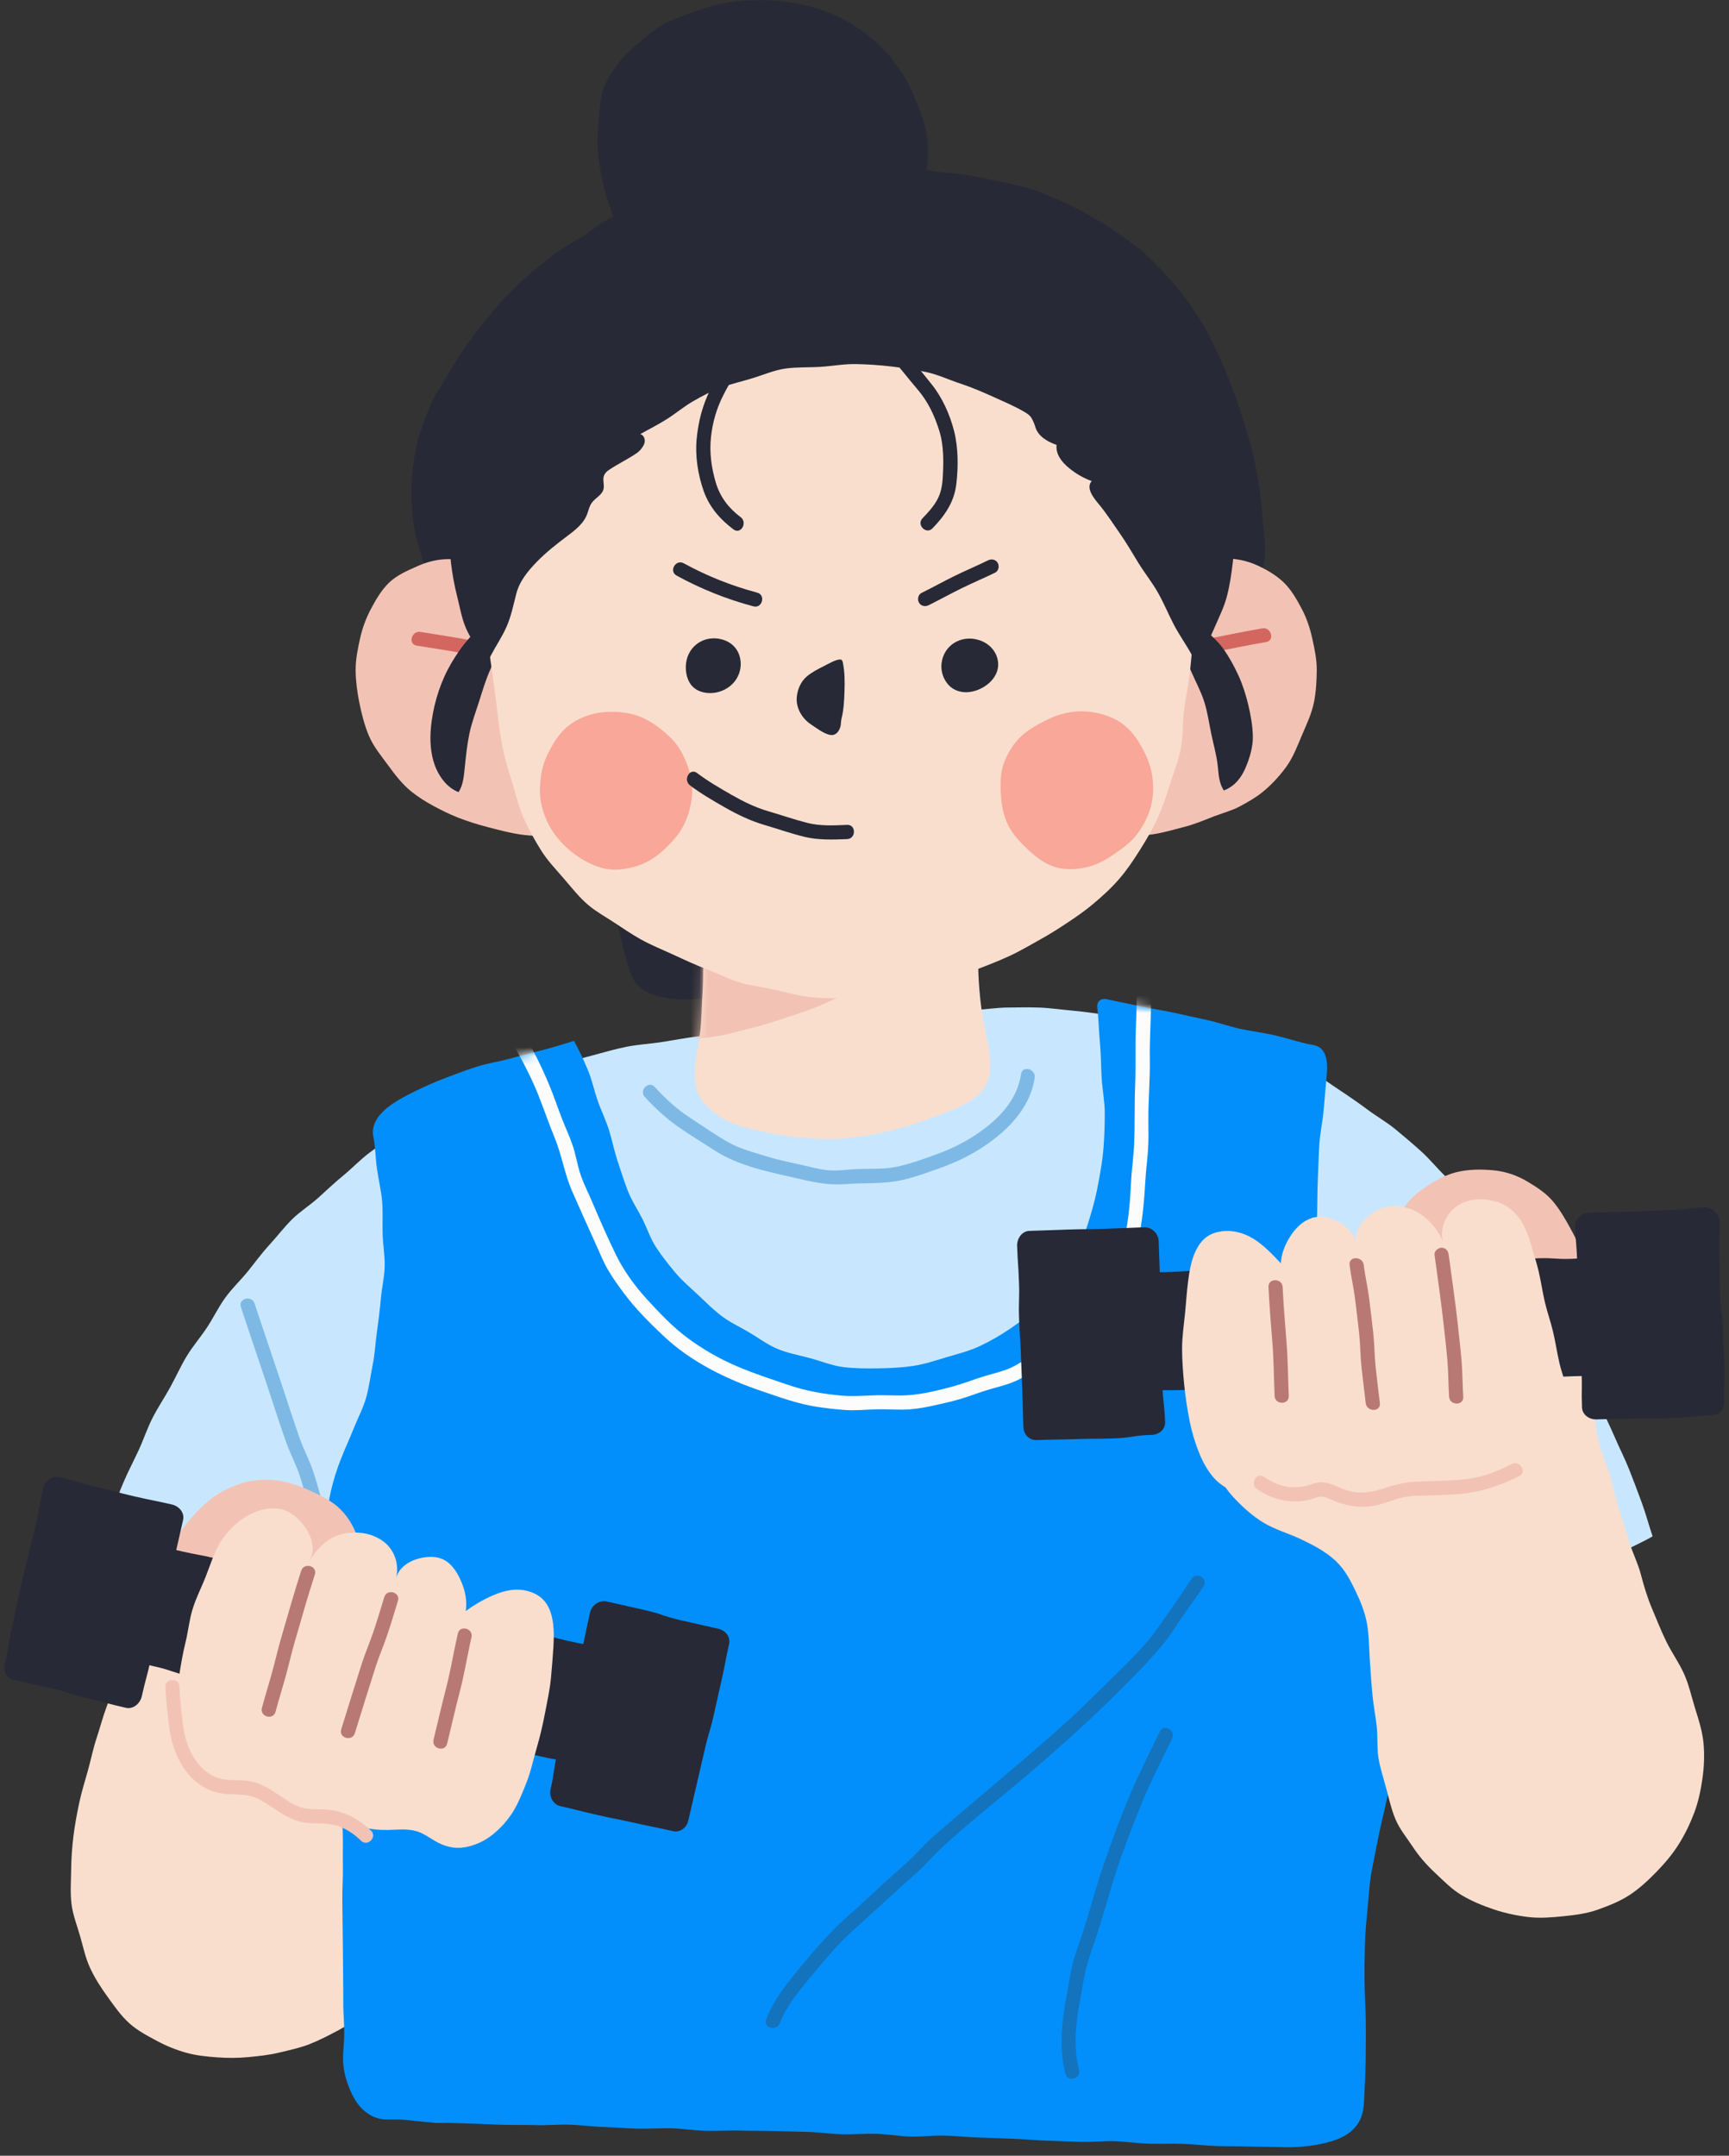 <svg width="199" height="248" viewBox="0 0 199 248" fill="none" xmlns="http://www.w3.org/2000/svg">
<rect x="0" y="0" width="199" height="248" fill="#333333" stroke="none"/>
<g clip-path="url(#clip0_72_3986)">
<g clip-path="url(#clip1_72_3986)">
<path d="M21.984 176.906C21.349 177.943 20.751 178.996 20.148 180.049C19.545 181.102 18.708 182.03 18.137 183.105C17.567 184.18 17.116 185.315 16.583 186.412C16.051 187.503 15.681 188.676 15.187 189.784C14.693 190.892 13.997 191.918 13.535 193.047C13.073 194.177 12.649 195.317 12.231 196.458C11.813 197.598 11.508 198.782 11.123 199.939C10.715 201.162 10.465 202.444 10.117 203.688C9.77 204.932 9.378 206.171 9.112 207.431C8.846 208.703 8.607 209.974 8.449 211.257C8.292 212.539 8.205 213.832 8.189 215.125C8.172 216.419 8.074 217.723 8.227 219.016C8.379 220.293 8.868 221.515 9.226 222.765C9.58 224.009 9.846 225.291 10.395 226.459C10.949 227.632 11.661 228.729 12.416 229.766C13.177 230.819 13.926 231.905 14.888 232.767C15.845 233.624 17.013 234.235 18.165 234.846C19.23 235.414 20.333 235.85 21.479 236.167C22.626 236.483 23.81 236.598 25.006 236.685C26.201 236.772 27.375 236.772 28.57 236.658C29.765 236.543 30.944 236.423 32.107 236.145C33.27 235.861 34.46 235.615 35.568 235.19C36.742 234.731 37.872 234.142 38.975 233.553C40.084 232.963 41.138 232.265 42.176 231.556C43.213 230.846 44.311 230.197 45.273 229.389C46.234 228.582 47.033 227.578 47.919 226.683C48.805 225.788 49.62 224.838 50.429 223.867C51.239 222.901 51.951 221.87 52.679 220.844C53.407 219.818 54.336 218.918 54.988 217.843C55.645 216.762 56.075 215.556 56.662 214.443C57.248 213.33 57.841 212.217 58.362 211.071C58.889 209.925 59.433 208.79 59.9 207.617C60.367 206.444 60.715 205.232 61.139 204.043C61.563 202.853 62.171 201.729 62.557 200.529C62.943 199.328 63.296 198.111 63.655 196.905C64.013 195.694 64.339 194.477 64.676 193.26" fill="#F9DECE"/>
<path d="M81.341 32.826C80.129 33.241 78.803 33.355 77.581 32.989C76.358 32.624 75.277 31.838 74.353 30.982C73.419 30.114 72.642 29.099 72.017 27.986C71.397 26.883 70.871 25.699 70.436 24.51C70.023 23.38 69.67 22.201 69.387 21.001C69.105 19.811 68.931 18.595 68.817 17.389C68.703 16.161 68.817 14.944 68.925 13.744C69.045 12.516 69.061 11.261 69.474 10.126C69.887 8.991 70.631 7.998 71.387 7.01C72.028 6.164 72.816 5.488 73.636 4.822C74.457 4.156 75.239 3.43 76.157 2.912C77.277 2.279 78.499 1.864 79.706 1.428C80.912 0.991 82.134 0.593 83.395 0.358C84.656 0.124 85.943 0.036 87.22 0.02C88.497 0.003 89.785 0.074 91.045 0.287C92.306 0.5 93.572 0.756 94.778 1.215C95.984 1.673 97.164 2.213 98.245 2.906C99.326 3.599 100.38 4.385 101.304 5.28C102.228 6.175 103.016 7.228 103.738 8.287C104.461 9.345 104.993 10.535 105.477 11.73C105.961 12.92 106.45 14.131 106.645 15.408C106.841 16.679 106.825 17.994 106.705 19.271C106.585 20.548 106.129 21.765 105.716 22.982C105.303 24.199 104.82 25.377 104.14 26.463C103.461 27.549 102.787 28.684 101.864 29.568C100.94 30.452 99.81 31.102 98.669 31.707" fill="#272936"/>
<path d="M68.876 78.264C67.442 78.532 66.127 78.805 64.883 78.854C63.432 78.908 62.111 78.756 60.873 78.483C59.531 78.183 58.254 77.784 57.107 77.053C56.031 76.371 55.097 75.405 54.135 74.314C53.315 73.381 52.575 72.273 51.798 71.023C51.152 69.981 50.38 68.993 49.859 67.875C49.337 66.756 49.022 65.55 48.642 64.377C48.261 63.204 47.908 62.02 47.685 60.808C47.462 59.591 47.386 58.358 47.354 57.13C47.321 55.897 47.381 54.669 47.56 53.447C47.74 52.236 47.913 51.002 48.326 49.829C48.739 48.651 49.152 47.461 49.669 46.326C50.185 45.191 50.945 44.171 51.559 43.09C52.173 42.01 52.836 40.957 53.543 39.931C54.249 38.905 55.004 37.923 55.798 36.957C56.591 35.991 57.352 35.009 58.221 34.114C59.085 33.219 59.998 32.373 60.938 31.549C61.878 30.725 62.84 29.945 63.845 29.203C64.844 28.461 65.948 27.882 67.007 27.227C68.067 26.573 69.007 25.716 70.115 25.148C71.256 24.559 72.424 23.997 73.603 23.5C74.783 23.004 76.038 22.66 77.249 22.251C78.461 21.842 79.695 21.482 80.939 21.154C82.183 20.827 83.4 20.401 84.661 20.15C85.921 19.899 87.188 19.686 88.464 19.512C89.741 19.337 91.029 19.342 92.306 19.244C93.583 19.146 94.865 19.146 96.147 19.119C97.43 19.091 98.707 19.146 99.989 19.184C101.271 19.222 102.559 19.07 103.841 19.173C105.124 19.277 106.379 19.561 107.65 19.724C108.922 19.888 110.21 19.954 111.47 20.172C112.731 20.39 113.997 20.641 115.247 20.914C116.469 21.181 117.697 21.432 118.871 21.809C120.044 22.185 121.196 22.726 122.326 23.217C123.473 23.713 124.56 24.319 125.636 24.925C126.711 25.53 127.771 26.196 128.782 26.916C129.792 27.637 130.83 28.335 131.759 29.165C132.683 29.988 133.536 30.905 134.373 31.833C135.21 32.761 136.003 33.705 136.742 34.72C137.47 35.713 138.127 36.777 138.758 37.863C139.388 38.949 139.937 40.198 140.491 41.382C141.045 42.566 141.507 43.783 141.958 45.011C142.409 46.239 142.865 47.461 143.219 48.722C143.572 49.982 144.012 51.221 144.284 52.503C144.555 53.785 144.778 55.079 144.974 56.372C145.169 57.665 145.251 58.98 145.381 60.279C145.501 61.48 145.658 62.685 145.577 63.864C145.495 65.076 145.18 66.249 144.87 67.384C144.561 68.519 144.191 69.714 143.599 70.74C143.007 71.766 142.154 72.617 141.263 73.446C140.426 74.227 139.448 74.876 138.323 75.427" fill="#272936"/>
<path d="M65.855 96.969C66.703 97.984 67.436 99.075 68.121 100.21C68.806 101.345 69.528 102.464 70.034 103.686C70.539 104.908 71.044 106.158 71.359 107.44C71.604 108.433 71.789 109.47 72.104 110.447C72.419 111.424 72.631 112.537 73.359 113.29C74.348 114.316 75.772 114.709 77.19 114.878C78.608 115.047 80.015 115.009 81.357 114.774C82.574 114.561 83.737 114.114 84.927 113.786C86.117 113.459 87.35 113.252 88.502 112.821C89.654 112.384 90.73 111.751 91.839 111.211C92.947 110.671 93.996 110.032 95.05 109.388" fill="#272936"/>
<path d="M73.777 131.227C73.196 129.77 72.256 128.548 71.267 127.446C70.289 126.354 69.104 125.503 67.583 124.925C66.371 124.466 65.122 124.243 63.807 124.155C62.551 124.073 61.237 123.915 59.916 124.128C58.677 124.324 57.438 124.783 56.167 125.203C54.966 125.596 53.738 126.038 52.532 126.594C51.326 127.151 50.217 127.729 49.071 128.384C47.924 129.039 46.783 129.612 45.691 130.338C44.61 131.053 43.561 131.838 42.518 132.619C41.475 133.399 40.567 134.365 39.573 135.183C38.551 136.024 37.6 136.913 36.66 137.77C35.666 138.67 34.531 139.369 33.639 140.253C32.667 141.213 31.873 142.272 31.042 143.172C30.08 144.22 29.314 145.284 28.581 146.195C27.733 147.248 26.733 148.181 25.94 149.273C25.147 150.364 24.56 151.608 23.816 152.732C23.071 153.856 22.169 154.888 21.474 156.045C20.778 157.201 20.224 158.446 19.572 159.63C18.92 160.814 18.159 161.938 17.545 163.144C16.931 164.35 16.513 165.648 15.942 166.871C15.372 168.093 14.741 169.294 14.209 170.538C13.676 171.782 13.231 173.059 12.731 174.314C12.231 175.569 11.671 176.802 11.204 178.073C10.737 179.345 10.221 180.644 9.781 181.92C10.873 182.553 11.997 183.23 13.106 183.836C14.214 184.436 15.345 185.009 16.464 185.582C17.589 186.155 18.73 186.701 19.865 187.246C21.001 187.792 22.218 188.163 23.37 188.676C24.522 189.194 25.592 189.893 26.755 190.384C27.918 190.875 29.097 191.328 30.271 191.786C31.444 192.245 32.623 192.703 33.808 193.134C34.992 193.56 36.242 193.816 37.438 194.215C38.633 194.613 39.817 195.044 41.024 195.41C42.23 195.775 43.453 196.075 44.67 196.414C45.887 196.752 47.05 197.281 48.272 197.592C49.495 197.898 50.755 198.056 51.983 198.329C53.211 198.602 54.456 198.809 55.694 199.049C56.933 199.289 58.145 199.66 59.389 199.873C60.585 200.075 61.829 200.075 63.041 200.102C64.252 200.13 65.469 200.037 66.61 199.573C67.828 199.082 68.855 198.34 69.691 197.363C70.506 196.414 71.153 195.29 71.702 194.1C72.245 192.932 72.609 191.677 72.99 190.477C73.386 189.233 73.957 188.01 74.337 186.711C74.717 185.413 74.984 184.141 75.331 182.837C75.679 181.533 76.07 180.283 76.375 178.979C76.673 177.686 76.88 176.365 77.135 175.056C77.391 173.752 77.483 172.415 77.684 171.1C77.885 169.779 78.184 168.475 78.32 167.154C78.456 165.834 78.727 164.503 78.793 163.177C78.858 161.84 78.863 160.497 78.841 159.171C78.82 157.829 78.689 156.492 78.57 155.177C78.445 153.84 78.162 152.53 77.923 151.232C77.684 149.933 77.434 148.602 77.059 147.33C76.701 146.119 76.26 144.787 76.027 143.347C75.809 142.043 75.717 140.651 75.5 139.265C75.293 137.912 75.201 136.52 74.902 135.194C74.603 133.868 74.272 132.46 73.777 131.227Z" fill="#C8E7FF"/>
<path d="M27.728 150.386C28.592 152.956 29.439 155.526 30.314 158.096C31.189 160.666 32.015 163.335 32.933 165.927C33.373 167.171 34.004 168.333 34.433 169.577C34.862 170.821 35.188 172.18 35.617 173.468C36.047 174.756 36.563 176.011 36.992 177.293C37.421 178.581 37.731 179.907 38.16 181.195C38.492 182.193 39.97 181.79 39.73 180.758C39.622 180.3 39.481 179.847 39.377 179.389C39.144 178.363 37.568 178.799 37.807 179.825C37.916 180.283 38.057 180.736 38.16 181.195L39.73 180.758C39.307 179.47 38.997 178.144 38.562 176.857C38.133 175.569 37.622 174.314 37.188 173.031C36.758 171.744 36.443 170.423 36.003 169.141C35.563 167.858 34.938 166.734 34.503 165.49C33.591 162.898 32.77 160.263 31.884 157.66C31.01 155.095 30.162 152.519 29.298 149.949C28.967 148.956 27.391 149.382 27.728 150.386Z" fill="#7EB9E6"/>
<path d="M126.369 126.136C126.951 124.679 127.641 123.277 128.63 122.174C129.608 121.083 130.933 120.33 132.46 119.757C133.672 119.299 134.927 118.938 136.242 118.851C137.557 118.764 138.818 118.824 140.143 119.037C141.382 119.233 142.626 119.653 143.903 120.073C145.104 120.466 146.3 120.974 147.511 121.53C148.723 122.087 149.826 122.66 150.972 123.309C152.119 123.959 153.135 124.723 154.227 125.443C155.308 126.158 156.379 126.894 157.417 127.669C158.465 128.45 159.612 129.099 160.606 129.917C161.601 130.736 162.627 131.604 163.573 132.46C164.567 133.361 165.399 134.387 166.29 135.265C167.262 136.225 168.115 137.219 168.941 138.119C169.903 139.167 170.881 140.051 171.615 140.956C172.462 142.01 173.283 143.085 174.076 144.176C174.869 145.267 175.521 146.462 176.266 147.586C177.01 148.711 177.885 149.758 178.58 150.915C179.276 152.072 179.874 153.289 180.526 154.473C181.178 155.657 181.759 156.874 182.368 158.08C182.976 159.286 183.601 160.481 184.172 161.709C184.742 162.936 185.34 164.148 185.872 165.386C186.405 166.63 187.03 167.836 187.524 169.091C188.024 170.347 188.497 171.618 188.964 172.884C189.431 174.15 189.774 175.465 190.208 176.747C189.116 177.38 187.953 177.877 186.845 178.477C185.737 179.077 184.623 179.661 183.498 180.234C182.373 180.807 181.373 181.637 180.238 182.182C179.102 182.728 177.874 183.083 176.722 183.601C175.57 184.119 174.429 184.66 173.266 185.145C172.104 185.631 170.957 186.166 169.784 186.624C168.61 187.082 167.409 187.481 166.225 187.906C165.04 188.332 163.883 188.85 162.687 189.249C161.492 189.647 160.248 189.904 159.041 190.269C157.835 190.635 156.634 191.017 155.417 191.355C154.2 191.693 152.994 192.064 151.771 192.37C150.549 192.676 149.277 192.768 148.044 193.041C146.816 193.314 145.582 193.576 144.349 193.816C143.115 194.056 141.92 194.547 140.676 194.76C139.48 194.962 138.231 195 137.014 195.022C135.78 195.044 134.509 195.071 133.362 194.607C132.145 194.116 131.107 193.259 130.265 192.283C129.45 191.333 128.945 190.105 128.39 188.916C127.847 187.748 127.347 186.542 126.967 185.347C126.57 184.103 126.195 182.821 125.815 181.522C125.445 180.261 125.109 178.974 124.761 177.67C124.424 176.393 123.978 175.132 123.669 173.823C123.359 172.513 123.25 171.192 122.989 169.883C122.729 168.573 122.468 167.274 122.267 165.954C122.066 164.633 121.859 163.318 121.718 161.998C121.577 160.677 121.506 159.335 121.441 158.014C121.376 156.677 121.256 155.346 121.278 154.02C121.3 152.694 121.316 151.335 121.435 150.02C121.555 148.705 121.734 147.352 121.973 146.053C122.218 144.733 122.538 143.428 122.919 142.162C123.277 140.951 123.598 139.609 123.837 138.168C124.054 136.864 124.272 135.494 124.484 134.108C124.696 132.722 124.973 131.402 125.272 130.076C125.576 128.706 125.864 127.347 126.358 126.114L126.369 126.136Z" fill="#C8E7FF"/>
<path d="M157.21 188.666C157.384 187.634 157.726 186.63 157.9 185.599C158.123 184.278 158.15 182.92 158.27 181.55C158.389 180.213 158.655 178.871 158.688 177.501C158.721 176.159 158.601 174.8 158.563 173.436C158.52 172.094 158.351 170.746 158.253 169.382C158.15 168.039 158.248 166.664 158.09 165.311C157.933 163.958 157.792 162.615 157.596 161.273C157.4 159.93 157.156 158.594 156.928 157.257C156.699 155.914 156.341 154.599 156.08 153.273C155.819 151.936 155.64 150.583 155.363 149.268C155.08 147.931 154.684 146.627 154.39 145.317C154.086 143.975 153.879 142.633 153.581 141.334C153.265 139.991 152.852 138.693 152.548 137.4C152.293 136.33 152.059 135.244 151.749 134.18C151.445 133.116 151.135 132.046 150.717 131.031C150.293 130.011 149.761 129.04 149.163 128.107C148.511 127.086 147.837 126.06 146.995 125.209C146.153 124.358 145.169 123.632 144.18 122.934C143.191 122.235 142.088 121.76 141.023 121.204C139.959 120.647 138.899 120.08 137.79 119.638C136.633 119.174 135.514 118.617 134.329 118.252C133.145 117.886 131.922 117.613 130.716 117.34C129.504 117.068 128.271 116.909 127.048 116.724C125.826 116.538 124.592 116.369 123.359 116.26C122.125 116.151 120.892 115.96 119.653 115.916C118.414 115.873 117.17 115.894 115.931 115.911C114.692 115.927 113.453 116.124 112.22 116.195C110.987 116.265 109.731 116.205 108.498 116.315C107.205 116.429 105.95 116.817 104.667 116.986C103.385 117.149 102.103 117.302 100.82 117.493C99.543 117.684 98.261 117.87 96.979 118.072C95.697 118.274 94.398 118.29 93.115 118.465C91.692 118.661 90.279 118.907 88.85 118.945C87.421 118.988 85.987 118.77 84.552 118.808C83.129 118.847 81.705 119.065 80.276 119.234C78.923 119.398 77.57 119.665 76.19 119.878C74.81 120.091 73.446 120.156 72.088 120.429C70.729 120.702 69.409 121.095 68.078 121.449C66.746 121.804 65.393 122.132 64.095 122.584C62.785 123.043 61.498 123.55 60.248 124.123C58.998 124.696 57.857 125.515 56.683 126.23C55.504 126.95 54.233 127.539 53.162 128.418C52.103 129.291 51.13 130.289 50.201 131.337C49.332 132.314 48.625 133.432 47.848 134.491C47.071 135.544 46.234 136.565 45.555 137.683C44.876 138.807 44.246 139.964 43.67 141.143C43.094 142.321 42.529 143.517 42.062 144.744C41.594 145.972 41.138 147.216 40.779 148.477C40.421 149.743 40.149 151.036 39.91 152.329C39.671 153.622 39.687 154.948 39.573 156.258C39.459 157.568 39.421 158.866 39.432 160.181C39.443 161.469 39.312 162.762 39.443 164.045C39.573 165.327 39.866 166.582 40.084 167.854C40.301 169.125 40.524 170.386 40.785 171.646C41.045 172.907 41.312 174.162 41.589 175.417C41.866 176.672 42.284 177.9 42.545 179.155C42.811 180.415 42.996 181.697 43.208 182.958C43.425 184.229 43.409 185.528 43.534 186.805C43.664 188.087 43.762 189.359 43.768 190.641C43.773 191.923 43.784 193.2 43.637 194.483C43.485 195.809 43.284 197.124 43.192 198.444C43.099 199.77 43.148 201.107 43.105 202.428C43.061 203.754 42.936 205.085 42.931 206.411C42.931 207.737 43.186 209.063 43.213 210.389C43.241 211.715 43.197 213.041 43.241 214.367C43.284 215.693 43.322 217.014 43.366 218.345C43.409 219.676 43.49 220.992 43.534 222.323C43.572 223.644 43.496 224.975 43.518 226.306C43.539 227.518 43.534 229.04 43.366 230.666C43.219 232.074 43.018 233.553 42.985 235.004C42.953 236.538 42.958 238.038 43.322 239.337C43.735 240.794 44.458 242.109 45.751 242.895C47.082 243.703 48.636 244.068 50.196 244.188C51.755 244.308 53.298 244.068 54.814 243.959C56.135 243.866 57.466 243.872 58.786 243.784C60.106 243.697 61.421 243.457 62.742 243.381C64.062 243.299 65.388 243.19 66.708 243.119C68.029 243.048 69.365 243.195 70.691 243.13C72.017 243.064 73.332 242.862 74.658 242.808C75.983 242.753 77.309 242.846 78.635 242.797C79.961 242.748 81.281 242.666 82.607 242.628C83.933 242.589 85.253 242.508 86.579 242.475C87.905 242.442 89.225 242.355 90.551 242.333C91.877 242.311 93.203 242.327 94.528 242.311C95.854 242.295 97.18 242.387 98.506 242.377C99.831 242.366 101.157 242.404 102.483 242.404C103.809 242.404 105.135 242.126 106.46 242.136C107.786 242.147 109.112 242.169 110.438 242.186C111.764 242.202 113.089 242.207 114.415 242.235C115.741 242.257 117.061 242.524 118.387 242.557C119.713 242.589 121.033 242.666 122.359 242.709C123.685 242.753 125.016 242.578 126.342 242.628C127.668 242.677 128.988 242.797 130.314 242.851C131.64 242.906 132.96 242.955 134.286 243.02C135.612 243.086 136.937 243.075 138.258 243.146C139.578 243.217 140.904 243.315 142.224 243.397C143.653 243.484 145.104 243.724 146.533 243.659C147.962 243.593 149.456 243.457 150.804 242.939C152.472 242.3 153.363 241.203 153.993 240.134C154.711 238.917 154.847 237.553 154.765 236.014C154.694 234.639 154.537 233.182 154.265 231.73C153.988 230.268 153.896 228.795 153.841 227.436C153.787 226.132 153.477 224.839 153.472 223.545C153.466 222.252 153.619 220.942 153.662 219.644C153.7 218.34 153.749 217.041 153.83 215.748C153.912 214.454 154.026 213.156 154.14 211.862C154.254 210.569 154.287 209.265 154.434 207.972C154.575 206.678 154.95 205.418 155.118 204.13C155.287 202.842 155.276 201.527 155.466 200.245C155.656 198.963 155.846 197.675 156.047 196.387C156.248 195.105 156.411 193.811 156.623 192.529C156.835 191.247 157.004 189.959 157.221 188.677L157.21 188.666Z" fill="#C8E7FF"/>
<path d="M162.611 172.589C161.91 171.149 160.834 169.817 159.547 168.459C158.601 167.46 157.819 166.472 157.096 165.539C156.27 164.475 155.711 163.362 155.124 162.293C154.515 161.174 153.923 160.093 153.521 158.86C153.146 157.714 152.733 156.525 152.494 155.188C152.287 154.026 152.347 152.749 152.206 151.379C152.075 150.064 151.869 148.76 151.798 147.445C151.728 146.13 151.521 144.815 151.499 143.494C151.478 142.173 151.57 140.853 151.597 139.532C151.624 138.212 151.619 136.891 151.679 135.576C151.739 134.261 151.766 132.935 151.853 131.62C151.94 130.305 152.238 129.001 152.347 127.686C152.456 126.371 152.575 125.056 152.695 123.746C152.793 122.649 152.814 121.301 151.988 120.581C151.565 120.215 150.929 120.205 150.386 120.074C149.109 119.773 147.859 119.364 146.587 119.075C145.316 118.786 144.001 118.638 142.724 118.355C141.447 118.071 140.203 117.629 138.926 117.345C137.649 117.061 136.367 116.789 135.09 116.505C133.813 116.221 132.509 116.052 131.232 115.763C129.955 115.474 128.662 115.25 127.391 114.955C126.722 114.797 126.212 115.217 126.293 115.905C126.445 117.236 126.472 118.595 126.597 119.943C126.722 121.285 126.717 122.638 126.793 123.981C126.869 125.334 127.152 126.676 127.152 128.013C127.152 129.372 127.114 130.731 127.01 132.062C126.907 133.394 126.663 134.752 126.423 136.067C126.184 137.382 125.858 138.714 125.456 139.996C125.054 141.279 124.685 142.594 124.092 143.811C123.511 145.006 122.62 146.048 121.832 147.166C121.05 148.269 120.354 149.442 119.403 150.364C118.452 151.286 117.355 152.116 116.252 152.863C115.149 153.611 113.981 154.293 112.769 154.86C111.557 155.428 110.253 155.755 108.971 156.132C107.699 156.508 106.417 156.945 105.097 157.141C103.776 157.338 102.434 157.403 101.098 157.42C99.766 157.436 98.413 157.441 97.088 157.278C95.762 157.114 94.501 156.59 93.213 156.241C91.926 155.892 90.594 155.663 89.372 155.133C88.258 154.648 87.275 153.9 86.226 153.283C85.177 152.667 84.063 152.154 83.091 151.428C82.118 150.697 81.254 149.829 80.374 148.994C79.488 148.16 78.543 147.374 77.76 146.446C76.978 145.518 76.212 144.547 75.538 143.532C74.864 142.517 74.489 141.328 73.94 140.236C73.392 139.145 72.696 138.125 72.256 136.99C71.816 135.855 71.452 134.687 71.066 133.525C70.686 132.368 70.452 131.162 70.088 129.994C69.724 128.832 69.17 127.729 68.773 126.578C68.376 125.421 68.132 124.215 67.659 123.091C67.186 121.967 66.659 120.816 66.067 119.746C65.334 119.959 63.981 120.417 62.329 120.838C61.22 121.121 59.96 121.432 58.629 121.803C57.444 122.131 56.151 122.316 54.912 122.704C53.689 123.086 52.483 123.56 51.309 123.997C50.06 124.461 48.875 125.001 47.799 125.525C46.512 126.152 45.36 126.785 44.512 127.489C43.279 128.504 42.735 129.628 42.969 130.769C43.219 131.997 43.214 133.268 43.393 134.507C43.572 135.745 43.876 136.968 43.98 138.217C44.083 139.467 44.007 140.722 44.039 141.972C44.072 143.221 44.311 144.476 44.273 145.726C44.235 146.975 43.936 148.214 43.828 149.464C43.719 150.713 43.561 151.947 43.387 153.185C43.208 154.424 43.159 155.684 42.915 156.912C42.67 158.14 42.507 159.395 42.192 160.606C41.85 161.916 41.209 163.078 40.736 164.268C40.263 165.457 39.693 166.691 39.22 167.891C38.747 169.092 38.35 170.363 38.062 171.645C37.775 172.928 37.557 174.172 37.617 175.558C37.671 176.862 37.709 178.166 37.775 179.47C37.84 180.775 38.144 182.062 38.22 183.367C38.296 184.671 38.356 185.975 38.432 187.279C38.508 188.583 38.383 189.898 38.454 191.197C38.524 192.501 38.763 193.794 38.823 195.099C38.883 196.403 38.818 197.712 38.872 199.016C38.926 200.321 39.035 201.619 39.084 202.924C39.133 204.228 39.144 205.532 39.187 206.836C39.231 208.14 39.41 209.439 39.448 210.743C39.486 212.047 39.437 213.351 39.464 214.656C39.492 215.96 39.383 217.264 39.399 218.573C39.415 219.878 39.432 221.182 39.443 222.486C39.453 223.79 39.481 225.094 39.481 226.398C39.481 227.703 39.519 229.007 39.508 230.311C39.497 231.615 39.644 232.925 39.616 234.229C39.595 235.38 39.383 236.641 39.551 237.847C39.72 239.053 40.16 240.275 40.698 241.274C41.274 242.349 42.111 243.211 43.311 243.636C44.143 243.931 45.045 243.811 45.925 243.838C47.234 243.876 48.533 244.138 49.843 244.177C51.152 244.215 52.456 244.248 53.766 244.286C55.075 244.324 56.379 244.4 57.689 244.439C58.998 244.477 60.307 244.439 61.612 244.482C62.916 244.526 64.231 244.389 65.54 244.428C66.85 244.466 68.148 244.657 69.458 244.695C70.767 244.733 72.071 244.848 73.375 244.886C74.685 244.924 75.994 244.81 77.304 244.848C78.613 244.886 79.912 245.099 81.221 245.137C82.531 245.175 83.84 245.071 85.144 245.11C86.454 245.148 87.758 245.126 89.067 245.164C90.377 245.202 91.681 245.224 92.991 245.262C94.3 245.301 95.599 245.497 96.908 245.535C98.218 245.574 99.527 245.443 100.837 245.481C102.146 245.519 103.445 245.759 104.754 245.797C106.064 245.835 107.373 245.65 108.683 245.688C109.992 245.726 111.296 245.868 112.6 245.906C113.91 245.945 115.214 246.01 116.523 246.048C117.833 246.086 119.137 246.228 120.441 246.267C121.745 246.305 123.055 246.37 124.364 246.408C125.674 246.447 126.983 246.294 128.293 246.332C129.602 246.37 130.901 246.578 132.21 246.616C133.52 246.654 134.829 246.599 136.133 246.638C137.437 246.676 138.741 246.85 140.051 246.889C141.36 246.927 142.664 246.91 143.974 246.949C145.283 246.987 146.588 246.976 147.897 247.02C149.451 247.063 151.141 246.883 152.662 246.501C154.298 246.092 155.77 245.399 156.52 243.904C157.036 242.878 156.987 241.672 157.053 240.526C157.134 239.14 157.178 237.732 157.188 236.297C157.199 234.9 157.216 233.487 157.188 232.063C157.161 230.638 157.063 229.236 157.047 227.823C157.031 226.404 157.069 224.98 157.101 223.577C157.134 222.148 157.297 220.74 157.422 219.348C157.552 217.924 157.629 216.494 157.895 215.13C158.161 213.766 158.427 212.396 158.71 211.027C158.992 209.663 159.34 208.309 159.628 206.945C159.916 205.581 160.237 204.222 160.525 202.858C160.813 201.494 161.155 200.141 161.438 198.776C161.715 197.412 162.003 196.043 162.269 194.673C162.535 193.303 162.655 191.906 162.899 190.537C163.111 189.325 163.41 188.141 163.595 186.957C163.785 185.735 163.877 184.523 163.98 183.334C164.095 182.101 164.073 180.895 164.035 179.7C163.997 178.505 164.008 177.26 163.741 176.082C163.481 174.914 163.165 173.73 162.622 172.611L162.611 172.589Z" fill="#028FFB"/>
<mask id="mask0_72_3986" style="mask-type:luminance" maskUnits="userSpaceOnUse" x="37" y="114" width="128" height="134">
<path d="M162.611 172.589C161.91 171.149 160.834 169.817 159.547 168.459C158.601 167.46 157.819 166.472 157.096 165.539C156.27 164.475 155.711 163.362 155.124 162.293C154.515 161.174 153.923 160.093 153.521 158.86C153.146 157.714 152.733 156.525 152.494 155.188C152.287 154.026 152.347 152.749 152.206 151.379C152.075 150.064 151.869 148.76 151.798 147.445C151.728 146.13 151.521 144.815 151.499 143.494C151.478 142.173 151.57 140.853 151.597 139.532C151.624 138.212 151.619 136.891 151.679 135.576C151.739 134.261 151.766 132.935 151.853 131.62C151.94 130.305 152.238 129.001 152.347 127.686C152.456 126.371 152.575 125.056 152.695 123.746C152.793 122.649 152.814 121.301 151.988 120.581C151.565 120.215 150.929 120.205 150.386 120.074C149.109 119.773 147.859 119.364 146.587 119.075C145.316 118.786 144.001 118.638 142.724 118.355C141.447 118.071 140.203 117.629 138.926 117.345C137.649 117.061 136.367 116.789 135.09 116.505C133.813 116.221 132.509 116.052 131.232 115.763C129.955 115.474 128.662 115.25 127.391 114.955C126.722 114.797 126.212 115.217 126.293 115.905C126.445 117.236 126.472 118.595 126.597 119.943C126.722 121.285 126.717 122.638 126.793 123.981C126.869 125.334 127.152 126.676 127.152 128.013C127.152 129.372 127.114 130.731 127.01 132.062C126.907 133.394 126.663 134.752 126.423 136.067C126.184 137.382 125.858 138.714 125.456 139.996C125.054 141.279 124.685 142.594 124.092 143.811C123.511 145.006 122.62 146.048 121.832 147.166C121.05 148.269 120.354 149.442 119.403 150.364C118.452 151.286 117.355 152.116 116.252 152.863C115.149 153.611 113.981 154.293 112.769 154.86C111.557 155.428 110.253 155.755 108.971 156.132C107.699 156.508 106.417 156.945 105.097 157.141C103.776 157.338 102.434 157.403 101.098 157.42C99.766 157.436 98.413 157.441 97.088 157.278C95.762 157.114 94.501 156.59 93.213 156.241C91.926 155.892 90.594 155.663 89.372 155.133C88.258 154.648 87.275 153.9 86.226 153.283C85.177 152.667 84.063 152.154 83.091 151.428C82.118 150.697 81.254 149.829 80.374 148.994C79.488 148.16 78.543 147.374 77.76 146.446C76.978 145.518 76.212 144.547 75.538 143.532C74.864 142.517 74.489 141.328 73.94 140.236C73.392 139.145 72.696 138.125 72.256 136.99C71.816 135.855 71.452 134.687 71.066 133.525C70.686 132.368 70.452 131.162 70.088 129.994C69.724 128.832 69.17 127.729 68.773 126.578C68.376 125.421 68.132 124.215 67.659 123.091C67.186 121.967 66.659 120.816 66.067 119.746C65.334 119.959 63.981 120.417 62.329 120.838C61.22 121.121 59.96 121.432 58.629 121.803C57.444 122.131 56.151 122.316 54.912 122.704C53.689 123.086 52.483 123.56 51.309 123.997C50.06 124.461 48.875 125.001 47.799 125.525C46.512 126.152 45.36 126.785 44.512 127.489C43.279 128.504 42.735 129.628 42.969 130.769C43.219 131.997 43.214 133.268 43.393 134.507C43.572 135.745 43.876 136.968 43.98 138.217C44.083 139.467 44.007 140.722 44.039 141.972C44.072 143.221 44.311 144.476 44.273 145.726C44.235 146.975 43.936 148.214 43.828 149.464C43.719 150.713 43.561 151.947 43.387 153.185C43.208 154.424 43.159 155.684 42.915 156.912C42.67 158.14 42.507 159.395 42.192 160.606C41.85 161.916 41.209 163.078 40.736 164.268C40.263 165.457 39.693 166.691 39.22 167.891C38.747 169.092 38.35 170.363 38.062 171.645C37.775 172.928 37.557 174.172 37.617 175.558C37.671 176.862 37.709 178.166 37.775 179.47C37.84 180.775 38.144 182.062 38.22 183.367C38.296 184.671 38.356 185.975 38.432 187.279C38.508 188.583 38.383 189.898 38.454 191.197C38.524 192.501 38.763 193.794 38.823 195.099C38.883 196.403 38.818 197.712 38.872 199.016C38.926 200.321 39.035 201.619 39.084 202.924C39.133 204.228 39.144 205.532 39.187 206.836C39.231 208.14 39.41 209.439 39.448 210.743C39.486 212.047 39.437 213.351 39.464 214.656C39.492 215.96 39.383 217.264 39.399 218.573C39.415 219.878 39.432 221.182 39.443 222.486C39.453 223.79 39.481 225.094 39.481 226.398C39.481 227.703 39.519 229.007 39.508 230.311C39.497 231.615 39.644 232.925 39.616 234.229C39.595 235.38 39.383 236.641 39.551 237.847C39.72 239.053 40.16 240.275 40.698 241.274C41.274 242.349 42.111 243.211 43.311 243.636C44.143 243.931 45.045 243.811 45.925 243.838C47.234 243.876 48.533 244.138 49.843 244.177C51.152 244.215 52.456 244.248 53.766 244.286C55.075 244.324 56.379 244.4 57.689 244.439C58.998 244.477 60.307 244.439 61.612 244.482C62.916 244.526 64.231 244.389 65.54 244.428C66.85 244.466 68.148 244.657 69.458 244.695C70.767 244.733 72.071 244.848 73.375 244.886C74.685 244.924 75.994 244.81 77.304 244.848C78.613 244.886 79.912 245.099 81.221 245.137C82.531 245.175 83.84 245.071 85.144 245.11C86.454 245.148 87.758 245.126 89.067 245.164C90.377 245.202 91.681 245.224 92.991 245.262C94.3 245.301 95.599 245.497 96.908 245.535C98.218 245.574 99.527 245.443 100.837 245.481C102.146 245.519 103.445 245.759 104.754 245.797C106.064 245.835 107.373 245.65 108.683 245.688C109.992 245.726 111.296 245.868 112.6 245.906C113.91 245.945 115.214 246.01 116.523 246.048C117.833 246.086 119.137 246.228 120.441 246.267C121.745 246.305 123.055 246.37 124.364 246.408C125.674 246.447 126.983 246.294 128.293 246.332C129.602 246.37 130.901 246.578 132.21 246.616C133.52 246.654 134.829 246.599 136.133 246.638C137.437 246.676 138.741 246.85 140.051 246.889C141.36 246.927 142.664 246.91 143.974 246.949C145.283 246.987 146.588 246.976 147.897 247.02C149.451 247.063 151.141 246.883 152.662 246.501C154.298 246.092 155.77 245.399 156.52 243.904C157.036 242.878 156.987 241.672 157.053 240.526C157.134 239.14 157.178 237.732 157.188 236.297C157.199 234.9 157.216 233.487 157.188 232.063C157.161 230.638 157.063 229.236 157.047 227.823C157.031 226.404 157.069 224.98 157.101 223.577C157.134 222.148 157.297 220.74 157.422 219.348C157.552 217.924 157.629 216.494 157.895 215.13C158.161 213.766 158.427 212.396 158.71 211.027C158.992 209.663 159.34 208.309 159.628 206.945C159.916 205.581 160.237 204.222 160.525 202.858C160.813 201.494 161.155 200.141 161.438 198.776C161.715 197.412 162.003 196.043 162.269 194.673C162.535 193.303 162.655 191.906 162.899 190.537C163.111 189.325 163.41 188.141 163.595 186.957C163.785 185.735 163.877 184.523 163.98 183.334C164.095 182.101 164.073 180.895 164.035 179.7C163.997 178.505 164.008 177.26 163.741 176.082C163.481 174.914 163.165 173.73 162.622 172.611L162.611 172.589Z" fill="white"/>
</mask>
<g mask="url(#mask0_72_3986)">
<path d="M58.264 118.791C59.395 120.668 60.443 122.567 61.356 124.564C62.285 126.6 62.954 128.755 63.812 130.823C64.654 132.848 64.964 135.019 65.844 137.033C66.735 139.074 67.659 141.104 68.577 143.134C69.039 144.148 69.441 145.191 70.017 146.157C70.593 147.122 71.196 147.957 71.838 148.814C73.163 150.587 74.745 152.164 76.353 153.681C79.542 156.688 83.612 158.669 87.731 160.06C89.796 160.759 91.866 161.523 94.028 161.845C95.137 162.008 96.262 162.15 97.381 162.216C98.473 162.281 99.565 162.178 100.657 162.139C101.749 162.101 102.842 162.178 103.939 162.167C105.037 162.156 106.091 161.992 107.15 161.763C108.253 161.523 109.373 161.283 110.46 160.966C111.503 160.661 112.513 160.262 113.551 159.94C114.573 159.624 115.621 159.4 116.616 158.996C117.61 158.593 118.561 157.987 119.479 157.376C121.251 156.192 123.12 155.193 124.674 153.703C126.255 152.186 127.532 150.484 128.553 148.547C129.564 146.626 130.526 144.787 131.004 142.653C131.509 140.405 131.689 138.146 131.824 135.854C131.89 134.725 132.031 133.606 132.118 132.482C132.21 131.287 132.183 130.092 132.172 128.891C132.15 126.561 132.379 124.237 132.341 121.907C132.303 119.528 132.471 117.165 132.509 114.786C132.525 113.618 132.493 112.456 132.52 111.288C132.547 110.235 130.917 110.235 130.89 111.288C130.83 113.574 130.846 115.855 130.738 118.142C130.634 120.384 130.743 122.622 130.651 124.864C130.558 127.145 130.634 129.432 130.531 131.707C130.482 132.793 130.341 133.868 130.249 134.948C130.156 136.072 130.129 137.202 130.031 138.326C129.857 140.427 129.526 142.697 128.7 144.65C128.298 145.595 127.787 146.489 127.309 147.401C126.831 148.312 126.32 149.294 125.684 150.151C124.44 151.81 122.902 153.272 121.153 154.385C120.251 154.958 119.338 155.515 118.447 156.11C117.556 156.704 116.703 157.256 115.719 157.605C114.747 157.949 113.741 158.161 112.763 158.489C111.731 158.833 110.709 159.22 109.661 159.504C107.634 160.055 105.542 160.568 103.434 160.541C102.336 160.53 101.25 160.486 100.152 160.541C99.103 160.59 98.055 160.655 97.006 160.568C94.822 160.388 92.757 160.022 90.681 159.313C88.676 158.625 86.688 157.992 84.737 157.146C82.77 156.295 80.901 155.231 79.173 153.954C77.445 152.677 75.924 151.068 74.484 149.496C73.098 147.985 71.799 146.217 70.898 144.367C69.941 142.402 69.045 140.378 68.197 138.364C67.795 137.409 67.322 136.476 66.953 135.505C66.578 134.534 66.399 133.513 66.132 132.509C65.855 131.472 65.421 130.496 65.008 129.508C64.589 128.509 64.231 127.494 63.861 126.48C63.127 124.477 62.242 122.529 61.242 120.646C60.758 119.735 60.21 118.867 59.677 117.983C59.134 117.083 57.727 117.907 58.27 118.807L58.264 118.791Z" fill="#FCFCFC"/>
</g>
<path d="M52.592 94.013C53.776 94.476 54.983 94.858 56.194 95.169C57.406 95.48 58.639 95.819 59.889 95.999C61.139 96.179 62.4 96.206 63.666 96.283C65.317 96.375 66.382 95.781 67.11 94.842C67.79 93.963 68.328 92.757 68.447 91.202C68.529 90.165 68.355 89.118 68.203 88.092C68.05 87.072 67.79 86.057 67.534 85.058C67.127 83.487 66.534 81.969 66.034 80.425C65.535 78.881 65.073 77.326 64.475 75.814C64.046 74.723 63.481 73.61 62.845 72.497C62.209 71.383 61.503 70.445 60.726 69.479C59.949 68.513 59.253 67.438 58.308 66.669C57.362 65.899 56.178 65.386 55.042 64.944C53.907 64.502 52.733 64.306 51.456 64.328C50.223 64.35 49.082 64.666 47.968 65.168C46.859 65.665 45.702 66.156 44.811 67.002C43.92 67.847 43.289 68.939 42.714 70.014C42.138 71.089 41.708 72.246 41.442 73.446C41.181 74.641 40.926 75.863 40.931 77.097C40.942 78.324 41.105 79.574 41.344 80.769C41.611 82.09 41.942 83.437 42.474 84.681C43.007 85.931 43.904 86.99 44.697 88.076C45.496 89.167 46.316 90.242 47.376 91.088C48.158 91.71 49.011 92.245 49.891 92.719C50.772 93.194 51.674 93.647 52.603 94.013H52.592Z" fill="#F2C3B5"/>
<path d="M139.877 93.853C138.693 94.317 137.541 94.814 136.329 95.125C135.106 95.436 133.889 95.807 132.645 95.987C131.401 96.167 130.14 96.293 128.879 96.364C127.228 96.456 126.097 95.818 125.369 94.879C124.69 94.001 124.495 92.724 124.37 91.174C124.288 90.138 124.12 89.101 124.277 88.075C124.429 87.054 124.75 86.05 125.011 85.052C125.418 83.48 125.934 81.941 126.44 80.397C126.94 78.853 127.527 77.341 128.124 75.83C128.553 74.739 128.901 73.511 129.537 72.392C130.173 71.273 130.982 70.389 131.759 69.418C132.536 68.447 133.319 67.459 134.264 66.695C135.21 65.931 136.389 65.44 137.524 64.998C138.66 64.556 139.812 64.223 141.089 64.245C142.322 64.267 143.528 64.513 144.642 65.015C145.756 65.517 146.848 66.144 147.739 66.995C148.625 67.841 149.239 68.949 149.815 70.024C150.396 71.11 150.771 72.261 151.038 73.462C151.304 74.662 151.559 75.863 151.554 77.101C151.543 78.329 151.472 79.584 151.233 80.785C150.967 82.105 150.375 83.349 149.842 84.593C149.31 85.843 148.832 87.136 148.038 88.222C147.24 89.314 146.3 90.334 145.24 91.18C144.458 91.802 143.561 92.304 142.681 92.778C141.801 93.253 140.812 93.499 139.882 93.864L139.877 93.853Z" fill="#F2C3B5"/>
<path d="M133.139 76.349C135.21 75.841 137.334 75.476 139.426 75.072C141.523 74.668 143.615 74.215 145.724 73.866C146.756 73.691 146.316 72.114 145.289 72.289C143.181 72.638 141.089 73.097 138.991 73.495C136.894 73.893 134.775 74.264 132.705 74.772C131.689 75.023 132.118 76.6 133.139 76.349Z" fill="#D3675F"/>
<path d="M60.938 75.317C58.862 74.782 56.819 74.187 54.716 73.767C52.614 73.347 50.505 73.036 48.392 72.697C47.365 72.534 46.925 74.111 47.957 74.274C50.071 74.613 52.179 74.924 54.282 75.344C56.384 75.764 58.427 76.359 60.503 76.894C61.519 77.156 61.954 75.573 60.938 75.317Z" fill="#D3675F"/>
<path d="M57.862 69.707C56.873 70.373 56.086 71.29 55.249 72.108C54.401 72.937 53.608 73.805 52.929 74.765C52.244 75.737 51.636 76.752 51.152 77.821C50.668 78.891 50.288 80.026 50.016 81.172C49.745 82.323 49.571 83.496 49.544 84.675C49.516 85.903 49.685 87.234 50.179 88.38C50.674 89.526 51.527 90.639 52.776 91.13C53.336 90.295 53.401 89.155 53.505 88.173C53.635 86.912 53.766 85.641 54.026 84.397C54.287 83.158 54.738 81.963 55.124 80.751C55.51 79.54 55.868 78.323 56.374 77.156C56.873 75.993 57.466 74.869 58.085 73.756C58.705 72.643 59.362 71.568 60.085 70.52" fill="#272936"/>
<path d="M135.606 69.91C136.595 70.576 137.508 71.296 138.345 72.115C139.181 72.933 140.143 73.703 140.817 74.663C141.502 75.634 142.083 76.698 142.567 77.768C143.05 78.837 143.414 80.005 143.686 81.151C143.958 82.302 144.17 83.498 144.197 84.682C144.224 85.909 143.838 87.213 143.344 88.359C142.849 89.505 142.105 90.449 140.86 90.941C140.301 90.106 140.268 89.156 140.165 88.179C140.035 86.919 139.676 85.691 139.415 84.442C139.154 83.203 138.986 81.931 138.6 80.72C138.214 79.514 137.595 78.395 137.09 77.222C136.59 76.06 136.258 74.805 135.644 73.692C135.03 72.579 134.346 71.504 133.623 70.456" fill="#272936"/>
<path d="M80.906 106.447C80.988 107.817 80.939 109.192 80.933 110.567C80.933 111.942 80.928 113.312 80.836 114.682C80.743 116.051 80.754 117.432 80.575 118.796C80.374 120.34 80.026 121.884 79.983 123.358C79.934 124.837 80.178 126.19 81.553 127.445C82.46 128.274 83.52 128.945 84.672 129.366C85.867 129.802 87.128 130.042 88.361 130.304C89.6 130.572 90.855 130.757 92.121 130.861C93.382 130.964 94.653 131.106 95.925 131.057C97.185 131.008 98.457 130.828 99.712 130.637C100.967 130.446 102.2 130.151 103.428 129.835C104.656 129.518 105.857 129.104 107.042 128.667C108.226 128.231 109.433 127.794 110.568 127.248C112.595 126.272 113.486 125.213 113.801 123.969C114.122 122.703 113.953 121.181 113.535 119.238C113.236 117.841 112.986 116.439 112.834 115.02C112.687 113.596 112.584 112.177 112.584 110.747C112.584 109.318 112.47 107.871 112.633 106.453" fill="#F9DECE"/>
<mask id="mask1_72_3986" style="mask-type:luminance" maskUnits="userSpaceOnUse" x="79" y="106" width="35" height="26">
<path d="M80.906 106.447C80.988 107.817 80.939 109.192 80.933 110.567C80.933 111.942 80.928 113.312 80.836 114.682C80.743 116.051 80.754 117.432 80.575 118.796C80.374 120.34 80.026 121.884 79.983 123.358C79.934 124.837 80.178 126.19 81.553 127.445C82.46 128.274 83.52 128.945 84.672 129.366C85.867 129.802 87.128 130.042 88.361 130.304C89.6 130.572 90.855 130.757 92.121 130.861C93.382 130.964 94.653 131.106 95.925 131.057C97.185 131.008 98.457 130.828 99.712 130.637C100.967 130.446 102.2 130.151 103.428 129.835C104.656 129.518 105.857 129.104 107.042 128.667C108.226 128.231 109.433 127.794 110.568 127.248C112.595 126.272 113.486 125.213 113.801 123.969C114.122 122.703 113.953 121.181 113.535 119.238C113.236 117.841 112.986 116.439 112.834 115.02C112.687 113.596 112.584 112.177 112.584 110.747C112.584 109.318 112.47 107.871 112.633 106.453" fill="white"/>
</mask>
<g mask="url(#mask1_72_3986)">
<path d="M86.291 118.32C85.106 118.604 83.933 118.97 82.721 119.172C81.509 119.373 80.298 119.521 79.081 119.635C77.869 119.75 76.635 119.701 75.418 119.728C75.157 119.734 74.87 119.755 74.674 119.624C74.473 119.483 74.538 119.232 74.522 119.013C74.391 117.715 74.364 116.427 74.462 115.123C74.56 113.818 74.679 112.536 74.995 111.259C75.185 110.484 75.445 109.393 75.853 108.389C76.239 107.44 76.701 106.43 77.717 106.108C78.733 105.786 80.086 106.234 81.444 106.506C82.802 106.779 84.145 107.09 85.133 107.227C86.557 107.423 88.008 107.445 89.442 107.62C90.877 107.794 92.306 107.931 93.74 108.083C95.175 108.236 96.604 108.4 98.038 108.536C99.473 108.673 100.858 108.935 102.293 109.06C102.358 110.102 101.934 111.063 101.092 111.876C100.364 112.58 99.38 113.175 98.451 113.693C97.202 114.397 95.887 115.024 94.544 115.614C93.23 116.192 91.839 116.623 90.459 117.087C89.095 117.545 87.709 117.977 86.296 118.32H86.291Z" fill="#F2C3B5"/>
</g>
<path d="M92.898 114.661C94.202 114.847 95.528 114.825 96.843 114.825C98.158 114.825 99.462 114.705 100.766 114.514C102.07 114.323 103.352 114.105 104.629 113.821C105.912 113.537 107.194 113.259 108.444 112.888C109.775 112.495 111.079 112.031 112.372 111.54C113.665 111.049 114.964 110.547 116.219 109.963C117.48 109.379 118.675 108.664 119.881 107.993C120.93 107.409 121.93 106.765 122.924 106.105C123.929 105.439 124.902 104.763 125.809 103.999C126.891 103.088 127.918 102.16 128.809 101.123C129.727 100.059 130.493 98.908 131.227 97.74C131.96 96.572 132.677 95.361 133.243 94.1C133.813 92.829 134.253 91.508 134.672 90.182C135.09 88.856 135.622 87.541 135.894 86.183C136.166 84.824 136.095 83.383 136.242 82.013C136.389 80.649 136.698 79.296 136.878 77.926C137.057 76.557 137.144 75.182 137.312 73.817C137.486 72.448 137.655 71.084 137.78 69.714C137.899 68.339 137.964 66.969 137.992 65.594C138.019 64.219 138.214 62.839 138.106 61.458C138.008 60.236 137.823 58.97 137.617 57.693C137.41 56.416 136.981 55.254 136.66 54.02C136.34 52.798 136.03 51.57 135.584 50.392C135.133 49.202 134.53 48.094 133.933 46.992C133.324 45.868 132.813 44.689 132.042 43.713C131.216 42.665 130.183 41.797 129.227 40.859C128.276 39.926 127.331 38.981 126.342 38.087C125.407 37.241 124.277 36.488 123.142 35.658C122.082 34.883 121.109 33.896 119.947 33.187C118.784 32.477 117.512 31.986 116.333 31.397C115.084 30.775 113.823 30.284 112.628 29.852C111.416 29.41 110.172 28.837 108.829 28.505C107.487 28.172 106.189 28.046 104.852 27.833C103.515 27.621 102.179 27.37 100.864 27.271C99.478 27.168 98.114 27.233 96.832 27.26C95.55 27.233 94.191 27.184 92.806 27.288C91.42 27.391 90.132 27.512 88.796 27.724C87.459 27.937 86.112 28.15 84.829 28.466C83.547 28.783 82.243 29.394 81.031 29.836C79.836 30.267 78.624 30.856 77.374 31.479C76.195 32.068 74.924 32.564 73.772 33.268C72.62 33.972 71.539 34.818 70.479 35.587C69.338 36.417 68.333 37.323 67.398 38.169C66.409 39.063 65.344 39.882 64.394 40.815C63.443 41.748 62.519 42.719 61.699 43.767C60.927 44.749 60.297 45.835 59.688 46.965C59.096 48.067 58.433 49.158 57.982 50.348C57.536 51.527 57.123 52.738 56.803 53.96C56.482 55.183 56.243 56.454 56.037 57.682C55.83 58.91 55.738 60.236 55.64 61.458C55.531 62.833 55.64 64.208 55.662 65.589C55.689 66.964 55.608 68.344 55.732 69.719C55.852 71.089 55.988 72.464 56.162 73.834C56.336 75.204 56.547 76.562 56.727 77.926C56.906 79.296 57.113 80.66 57.259 82.024C57.406 83.4 57.612 84.78 57.89 86.155C58.161 87.514 58.585 88.845 58.998 90.177C59.411 91.503 59.715 92.883 60.286 94.155C60.856 95.421 61.541 96.654 62.28 97.838C63.013 99.006 63.986 100.021 64.904 101.085C65.823 102.149 66.654 103.229 67.741 104.146C68.648 104.91 69.719 105.488 70.724 106.154C71.729 106.82 72.707 107.486 73.756 108.07C74.962 108.741 76.25 109.254 77.516 109.838C78.771 110.421 80.021 111 81.319 111.496C82.612 111.987 83.857 112.642 85.188 113.041C86.443 113.412 87.763 113.548 89.046 113.832C90.328 114.116 91.594 114.481 92.887 114.667L92.898 114.661Z" fill="#F9DECE"/>
<path d="M137.095 42.408C136.448 41.284 135.742 40.236 134.992 39.221C134.226 38.185 133.52 37.115 132.65 36.193C131.781 35.271 130.922 34.283 129.95 33.465C128.977 32.646 127.88 31.953 126.82 31.238C125.761 30.523 124.63 29.934 123.5 29.334C122.375 28.733 121.283 28.051 120.104 27.56C118.925 27.069 117.692 26.731 116.469 26.354C115.247 25.978 114.024 25.623 112.774 25.35C111.525 25.078 110.28 24.788 109.014 24.625C107.748 24.461 106.471 24.412 105.194 24.352C103.841 24.286 102.363 24.374 100.913 24.554C99.462 24.734 98.049 25.127 96.81 25.792C95.572 25.121 94.159 24.63 92.719 24.45C91.279 24.27 89.779 24.384 88.426 24.45C87.149 24.51 85.878 24.581 84.617 24.75C83.357 24.919 82.091 25.121 80.847 25.394C79.602 25.667 78.396 26.087 77.179 26.469C75.962 26.851 74.658 27.015 73.484 27.506C72.31 27.997 71.158 28.597 70.034 29.197C68.909 29.798 67.887 30.594 66.833 31.309C65.774 32.024 64.698 32.717 63.72 33.541C62.747 34.365 61.878 35.303 60.998 36.237C60.128 37.159 59.384 38.196 58.618 39.227C57.862 40.242 57.091 41.251 56.444 42.375C55.814 43.467 55.178 44.596 54.662 45.808C54.146 47.019 53.7 48.187 53.315 49.442C52.934 50.664 52.652 51.93 52.391 53.207C52.13 54.484 51.962 55.75 51.826 57.038C51.69 58.325 51.69 59.613 51.69 60.901C51.69 62.2 51.755 63.482 51.907 64.759C52.059 66.052 52.288 67.318 52.603 68.557C52.918 69.796 53.13 71.122 53.641 72.295C54.151 73.468 54.944 74.532 55.656 75.607C55.765 75.771 55.852 76 56.048 75.995C56.254 75.989 56.319 75.733 56.417 75.552C57.08 74.292 57.808 73.233 58.308 72.088C58.819 70.925 59.069 69.681 59.422 68.306C59.797 66.844 60.775 65.67 61.824 64.595C62.861 63.531 64.067 62.587 65.209 61.73C66.187 60.999 67.235 60.203 67.616 59.04C67.751 58.631 67.849 58.222 68.094 57.867C68.539 57.234 69.36 56.95 69.479 56.181C69.555 55.684 69.344 55.199 69.512 54.73C69.61 54.457 69.822 54.238 70.061 54.08C71.093 53.387 72.223 52.847 73.25 52.154C73.631 51.898 73.962 51.499 74.141 51.074C74.321 50.648 74.141 50.042 73.69 49.944C74.712 49.365 75.793 48.831 76.809 48.181C77.825 47.532 78.738 46.752 79.771 46.162C80.803 45.573 81.879 44.984 82.987 44.585C84.166 44.16 85.443 43.871 86.682 43.489C87.921 43.107 89.138 42.577 90.382 42.403C91.735 42.212 93.11 42.288 94.458 42.201C95.805 42.114 97.18 41.857 98.527 41.884C99.875 41.912 101.26 42.004 102.608 42.163C103.956 42.321 105.319 42.523 106.645 42.812C107.971 43.101 109.221 43.696 110.514 44.122C111.807 44.547 113.035 45.071 114.285 45.639C115.535 46.206 116.762 46.714 117.947 47.412C118.251 47.592 118.545 47.788 118.724 48.094C118.909 48.416 119.05 48.76 119.159 49.114C119.49 50.211 120.539 50.801 121.609 51.188C121.484 52.236 122.196 53.153 123.011 53.824C123.826 54.495 124.663 54.98 125.652 55.346C124.973 56.083 125.777 57.18 126.423 57.949C127.309 58.997 128.048 60.164 128.841 61.294C129.629 62.413 130.314 63.608 131.037 64.781C131.759 65.954 132.634 67.029 133.308 68.235C133.982 69.441 134.503 70.723 135.144 71.94C135.791 73.162 136.617 74.287 137.253 75.498C137.35 75.678 137.35 76.087 137.557 76.093C137.752 76.098 137.894 75.782 138.002 75.618C138.72 74.548 139.279 73.386 139.79 72.197C140.301 71.007 140.888 69.85 141.214 68.59C141.54 67.329 141.73 66.058 141.882 64.764C142.034 63.471 142.126 62.189 142.132 60.89C142.132 59.602 142.094 58.293 141.963 57.01C141.828 55.723 141.371 54.484 141.11 53.223C140.85 51.963 140.649 50.67 140.268 49.447C139.877 48.198 139.48 46.959 138.98 45.791C138.481 44.624 137.731 43.499 137.1 42.408H137.095Z" fill="#272936"/>
<path d="M96.707 83.665C96.544 84.162 96.196 84.653 95.561 84.549C94.833 84.435 93.909 83.72 93.3 83.311C92.29 82.629 91.6 81.428 91.703 80.211C91.779 79.316 92.176 78.4 92.86 77.821C93.436 77.336 94.137 76.975 94.816 76.637C95.207 76.446 96.332 75.769 96.783 75.884C96.963 75.928 97.001 76.168 97.033 76.353C97.234 77.401 97.229 78.465 97.196 79.535C97.164 80.604 97.109 81.668 96.848 82.705C96.772 83 96.805 83.371 96.713 83.671L96.707 83.665Z" fill="#272936"/>
<path d="M62.35 92.719C62.633 93.838 63.106 94.973 63.823 95.955C64.519 96.904 65.404 97.766 66.377 98.443C67.36 99.131 68.474 99.676 69.615 99.933C70.756 100.189 71.952 100.004 73.125 99.682C74.321 99.349 75.386 98.711 76.331 97.832C77.277 96.954 78.141 96.037 78.706 94.907C79.282 93.74 79.602 92.463 79.662 91.24C79.727 89.931 79.423 88.806 79.015 87.77C78.581 86.651 77.994 85.642 77.119 84.807C76.299 84.021 75.348 83.268 74.239 82.706C72.826 81.991 71.158 81.795 69.583 81.92C68.007 82.046 66.458 82.613 65.241 83.65C64.377 84.387 63.79 85.32 63.269 86.291C62.742 87.279 62.383 88.299 62.247 89.407C62.111 90.504 62.073 91.611 62.35 92.714V92.719Z" fill="#F9A798"/>
<path d="M132.471 92.747C132.189 93.866 131.607 94.973 130.884 95.956C130.189 96.905 129.184 97.598 128.211 98.275C127.239 98.951 126.195 99.513 125.054 99.77C123.913 100.026 122.729 100.108 121.55 99.781C120.354 99.448 119.333 98.689 118.387 97.811C117.469 96.96 116.572 96.021 116.013 94.891C115.437 93.724 115.247 92.441 115.187 91.225C115.122 89.915 115.165 88.753 115.567 87.716C116.002 86.597 116.638 85.555 117.512 84.72C118.333 83.934 119.409 83.361 120.517 82.799C121.93 82.085 123.549 81.73 125.13 81.861C126.711 81.992 128.331 82.516 129.548 83.552C130.412 84.289 131.037 85.255 131.558 86.226C132.08 87.198 132.493 88.278 132.634 89.386C132.775 90.493 132.754 91.639 132.477 92.742L132.471 92.747Z" fill="#F9A798"/>
<path d="M82.966 79.52C84.411 79.001 85.177 77.785 85.248 76.579C85.318 75.356 84.715 74.003 83.091 73.561C81.124 73.026 79.211 74.249 78.961 76.311C78.841 77.283 79.081 78.412 79.803 79.067C80.618 79.804 81.939 79.891 82.966 79.52Z" fill="#272936"/>
<path d="M112.388 79.426C113.834 78.908 114.812 77.795 114.882 76.589C114.953 75.383 114.16 74.035 112.53 73.593C110.563 73.058 108.618 74.242 108.368 76.305C108.248 77.276 108.618 78.308 109.34 78.962C110.155 79.699 111.351 79.797 112.378 79.426H112.388Z" fill="#272936"/>
<path d="M79.412 90.346C80.689 91.317 82.091 92.125 83.482 92.916C84.873 93.707 86.383 94.438 87.97 94.902C89.556 95.366 91.051 95.901 92.61 96.277C94.17 96.654 95.865 96.599 97.5 96.534C98.544 96.49 98.549 94.853 97.5 94.897C95.968 94.962 94.42 95.049 92.92 94.668C91.42 94.286 89.904 93.762 88.399 93.32C86.894 92.878 85.541 92.207 84.194 91.437C82.846 90.668 81.477 89.876 80.233 88.933C79.396 88.294 78.586 89.718 79.412 90.346Z" fill="#272936"/>
<path d="M77.869 66.215C80.678 67.754 83.623 68.932 86.715 69.756C87.731 70.029 88.16 68.447 87.15 68.179C84.188 67.388 81.384 66.275 78.695 64.802C77.771 64.299 76.951 65.713 77.874 66.215H77.869Z" fill="#272936"/>
<path d="M106.884 69.626C108.156 68.993 109.4 68.305 110.677 67.677C111.954 67.05 113.263 66.499 114.54 65.877C114.937 65.68 115.045 65.118 114.834 64.758C114.6 64.354 114.116 64.272 113.72 64.463C112.443 65.091 111.133 65.637 109.856 66.264C108.579 66.892 107.341 67.585 106.064 68.212C105.667 68.409 105.558 68.971 105.77 69.331C106.004 69.735 106.488 69.822 106.884 69.626Z" fill="#272936"/>
<path d="M85.025 40.202C84.433 40.934 83.781 41.621 83.21 42.374C82.639 43.127 82.172 43.973 81.748 44.824C80.852 46.63 80.374 48.486 80.183 50.488C79.993 52.458 80.325 54.586 80.977 56.453C81.629 58.319 82.857 59.732 84.422 60.905C85.264 61.538 86.079 60.114 85.242 59.492C83.884 58.477 82.889 57.189 82.395 55.552C81.879 53.833 81.634 52.033 81.835 50.248C82.025 48.54 82.482 46.963 83.264 45.435C83.639 44.699 84.041 43.951 84.541 43.291C85.041 42.631 85.639 42.014 86.166 41.359C86.823 40.552 85.677 39.384 85.014 40.202H85.025Z" fill="#272936"/>
<path d="M101.994 40.503C103.271 41.894 104.407 43.401 105.635 44.836C106.814 46.211 107.569 47.831 108.107 49.556C108.645 51.28 108.607 53.195 108.503 54.969C108.455 55.842 108.297 56.715 107.873 57.49C107.433 58.297 106.808 58.969 106.178 59.623C105.45 60.382 106.602 61.539 107.33 60.78C108.753 59.301 109.818 57.779 110.068 55.689C110.302 53.736 110.297 51.493 109.808 49.578C109.319 47.668 108.455 45.741 107.221 44.203C105.906 42.56 104.564 40.896 103.141 39.346C102.429 38.571 101.277 39.728 101.989 40.503H101.994Z" fill="#272936"/>
<path d="M40.078 185.238C40.649 183.999 41.035 182.7 41.225 181.347C41.415 179.994 41.584 178.602 41.247 177.271C40.904 175.923 40.187 174.635 39.16 173.615C38.193 172.654 36.873 172.021 35.574 171.437C34.286 170.859 32.928 170.412 31.569 170.281C30.113 170.139 28.69 170.313 27.44 170.766C26.272 171.192 25.131 171.743 24.163 172.534C23.202 173.315 22.321 174.248 21.539 175.203C20.898 175.988 20.262 176.861 19.969 177.833C19.431 179.644 20.3 181.631 21.55 183.044C22.8 184.457 24.511 185.27 26.288 185.903C27.858 186.465 29.472 186.94 31.135 186.798C32.797 186.656 34.541 186.034 35.547 184.692" fill="#F2C3B5"/>
<path d="M64.502 207.785C66.654 208.276 66.643 208.319 68.795 208.81C70.947 209.302 70.963 209.242 73.115 209.727C75.266 210.213 75.277 210.164 77.434 210.655C78.266 210.846 79.026 210.289 79.216 209.454C79.673 207.424 79.7 207.43 80.156 205.395C80.613 203.359 80.64 203.37 81.102 201.335C81.558 199.305 81.689 199.332 82.151 197.302C82.455 195.945 82.759 194.588 83.064 193.231C83.52 191.196 83.455 191.18 83.911 189.15C84.101 188.315 83.514 187.573 82.683 187.382C81.249 187.054 79.814 186.729 78.38 186.405C76.228 185.914 76.277 185.696 74.12 185.21C71.963 184.724 71.968 184.719 69.811 184.233C68.98 184.042 68.099 184.681 67.909 185.516C67.453 187.545 67.485 187.556 67.029 189.586C66.725 190.943 66.419 192.298 66.111 193.652C65.654 195.682 65.709 195.698 65.252 197.728C64.796 199.758 64.578 199.714 64.122 201.749C63.666 203.785 63.829 203.823 63.367 205.853C63.176 206.688 63.666 207.599 64.502 207.79V207.785Z" fill="#272936"/>
<path d="M14.209 190.863C16.056 191.283 16.051 191.316 17.898 191.736C19.746 192.156 19.702 192.347 21.555 192.768C23.403 193.188 23.441 193.024 25.288 193.444C27.136 193.864 27.108 193.995 28.956 194.415C30.803 194.836 30.792 194.896 32.64 195.316C34.487 195.736 34.547 195.474 36.394 195.894C38.242 196.314 38.231 196.369 40.078 196.789C41.926 197.209 41.888 197.378 43.741 197.799C45.593 198.219 45.637 198.022 47.484 198.443C49.332 198.863 49.277 199.125 51.125 199.545C52.972 199.965 53.032 199.703 54.879 200.123C56.727 200.543 56.678 200.773 58.531 201.193C60.384 201.613 60.378 201.64 62.226 202.066C64.079 202.486 64.1 202.377 65.953 202.797C67.132 203.064 68.279 202.29 68.545 201.105C69.056 198.841 69.186 198.874 69.697 196.609C70.208 194.344 70.115 194.323 70.626 192.064C70.892 190.879 70.126 189.777 68.947 189.51C67.1 189.09 67.083 189.161 65.23 188.74C63.383 188.32 63.399 188.233 61.552 187.813C59.705 187.393 59.737 187.251 57.884 186.831C56.037 186.41 55.999 186.574 54.151 186.148C52.304 185.728 52.347 185.537 50.495 185.117C48.642 184.697 48.614 184.85 46.762 184.43C44.909 184.009 44.914 183.993 43.067 183.573C41.219 183.153 41.214 183.175 39.361 182.754C37.508 182.334 37.503 182.383 35.65 181.963C33.803 181.543 33.835 181.379 31.988 180.959C30.14 180.539 30.151 180.484 28.304 180.064C26.456 179.644 26.451 179.655 24.604 179.235C22.751 178.815 22.734 178.886 20.887 178.465C19.04 178.045 19.05 177.991 17.198 177.565C16.018 177.298 14.888 178.149 14.622 179.338C14.111 181.603 13.899 181.554 13.389 183.818C12.878 186.083 13.019 186.116 12.508 188.375C12.242 189.559 13.019 190.612 14.198 190.879L14.209 190.863Z" fill="#272936"/>
<path d="M1.641 193.27C3.793 193.761 3.798 193.739 5.95 194.23C8.102 194.721 8.058 194.923 10.21 195.414C12.362 195.905 12.345 195.987 14.497 196.473C15.328 196.664 16.127 195.987 16.317 195.152C16.774 193.122 16.85 193.139 17.312 191.103C17.768 189.068 17.73 189.062 18.186 187.027C18.643 184.997 18.773 185.025 19.23 182.989C19.534 181.632 19.84 180.277 20.148 178.924C20.604 176.888 20.615 176.894 21.072 174.859C21.262 174.024 20.604 173.265 19.773 173.08C17.621 172.589 17.61 172.638 15.459 172.147C13.307 171.655 13.329 171.563 11.172 171.072C9.014 170.58 9.053 170.439 6.895 169.947C6.064 169.757 5.151 170.362 4.966 171.197C4.51 173.227 4.602 173.249 4.146 175.284C3.69 177.32 3.613 177.298 3.152 179.333C2.695 181.363 2.652 181.358 2.195 183.387C1.739 185.423 1.788 185.434 1.331 187.469C0.875 189.504 1 189.532 0.538 191.567C0.348 192.402 0.804 193.084 1.641 193.275V193.27Z" fill="#272936"/>
<path d="M25.092 177.876C25.75 176.671 26.744 175.557 27.869 174.772C29.026 173.964 30.407 173.435 31.814 173.538C33.221 173.642 34.368 174.619 35.139 175.732C35.949 176.894 36.302 178.318 35.617 179.563C36.258 178.537 37.101 177.56 38.149 176.965C39.214 176.365 40.475 176.207 41.692 176.365C42.882 176.518 44.083 177.08 44.833 178.018C45.599 178.979 45.887 180.283 45.599 181.478C45.947 180.408 46.876 179.704 47.946 179.372C49.017 179.039 50.234 178.957 51.184 179.497C52.135 180.037 52.744 181.09 53.162 182.133C53.57 183.153 53.771 184.244 53.608 185.336C54.727 184.523 55.999 183.797 57.303 183.311C58.688 182.798 60.063 182.689 61.405 183.273C62.579 183.786 63.193 184.708 63.497 185.914C63.769 186.995 63.769 188.222 63.698 189.445C63.617 190.738 63.508 191.999 63.416 192.997C63.291 194.378 62.981 195.736 62.725 197.101C62.465 198.465 62.15 199.807 61.758 201.139C61.367 202.47 61.09 203.845 60.574 205.133C60.134 206.235 59.683 207.387 59.063 208.402C58.433 209.427 57.602 210.339 56.667 211.086C55.733 211.834 54.575 212.347 53.412 212.532C52.222 212.723 51.06 212.39 50.027 211.768C49.413 211.403 48.826 210.983 48.153 210.737C47.348 210.448 46.452 210.448 45.604 210.491C44.333 210.557 43.067 210.557 41.844 210.224C40.616 209.891 39.502 209.28 38.443 208.576C37.334 207.84 36.057 207.392 34.781 206.988C33.504 206.584 32.232 206.301 30.944 205.924C29.678 205.553 28.407 205.171 27.212 204.555C26.157 204.003 25.147 203.267 24.158 202.514C23.169 201.761 22.321 200.899 21.648 199.894C20.974 198.89 20.414 197.832 20.305 196.533C20.213 195.469 20.42 194.154 20.637 192.686C20.816 191.486 21.044 190.198 21.365 188.883C21.669 187.633 21.794 186.302 22.18 185.074C22.582 183.781 23.202 182.597 23.642 181.467C24.185 180.059 24.614 178.777 25.114 177.871L25.092 177.876Z" fill="#F9DECE"/>
<path d="M34.666 180.708C33.824 183.305 33.085 185.946 32.319 188.571C31.939 189.886 31.645 191.223 31.276 192.538C30.912 193.853 30.499 195.157 30.146 196.483C29.874 197.503 31.444 197.935 31.716 196.92C32.069 195.599 32.477 194.295 32.846 192.974C33.216 191.654 33.509 190.322 33.889 189.007C34.65 186.383 35.389 183.742 36.237 181.144C36.563 180.14 34.987 179.709 34.666 180.708Z" fill="#B87974"/>
<path d="M44.23 183.737C43.811 185.09 43.409 186.454 42.953 187.797C42.54 189.008 42.029 190.176 41.638 191.398C40.839 193.914 40.051 196.429 39.274 198.95C38.964 199.96 40.535 200.391 40.844 199.387C41.621 196.866 42.409 194.35 43.208 191.835C43.594 190.612 44.105 189.445 44.523 188.233C44.985 186.891 45.382 185.527 45.8 184.173C46.115 183.164 44.539 182.733 44.23 183.737Z" fill="#B87974"/>
<path d="M52.695 187.927C52.222 189.968 51.902 192.025 51.38 194.06C50.859 196.085 50.386 198.12 49.897 200.15C49.652 201.176 51.223 201.612 51.467 200.586C51.956 198.557 52.423 196.516 52.95 194.497C53.478 192.467 53.793 190.404 54.266 188.363C54.505 187.337 52.934 186.901 52.695 187.927Z" fill="#B87974"/>
<path d="M19.045 194.061C19.05 195.207 19.23 196.342 19.333 197.483C19.442 198.64 19.588 199.796 19.952 200.904C20.572 202.787 21.675 204.549 23.413 205.575C24.294 206.093 25.261 206.345 26.271 206.405C27.456 206.475 28.564 206.388 29.662 206.928C31.52 207.84 32.982 209.389 35.112 209.684C36.286 209.842 37.492 209.684 38.644 209.995C39.763 210.301 40.725 210.961 41.551 211.763C42.306 212.494 43.458 211.337 42.703 210.606C41.339 209.286 39.687 208.374 37.78 208.2C36.731 208.102 35.655 208.233 34.634 207.922C33.688 207.632 32.873 207.016 32.064 206.47C31.243 205.919 30.396 205.395 29.45 205.084C28.412 204.746 27.337 204.833 26.266 204.767C24.196 204.637 22.68 203.174 21.854 201.346C21.36 200.255 21.104 199.054 20.99 197.859C20.865 196.593 20.675 195.333 20.664 194.061C20.659 193.008 19.029 193.008 19.034 194.061H19.045Z" fill="#F2C3B5"/>
<path d="M139.529 168.519C140.214 169.866 140.964 171.181 141.996 172.284C143.029 173.386 144.17 174.423 145.463 175.198C146.794 175.989 148.337 176.415 149.739 177.08C151.157 177.757 152.57 178.488 153.716 179.558C154.787 180.556 155.412 181.784 155.982 182.963C156.553 184.141 157.102 185.462 157.341 186.821C157.574 188.147 157.563 189.538 157.656 190.919C157.748 192.299 157.835 193.652 157.965 195C158.08 196.201 158.319 197.401 158.454 198.618C158.59 199.824 158.465 201.074 158.661 202.274C158.862 203.48 159.259 204.648 159.568 205.816C159.884 206.994 160.15 208.195 160.622 209.313C161.095 210.432 161.883 211.376 162.562 212.402C163.307 213.537 164.176 214.535 165.16 215.452C166.143 216.374 167.094 217.357 168.257 218.044C169.419 218.732 170.685 219.25 171.962 219.676C173.239 220.101 174.571 220.385 175.907 220.543C177.244 220.702 178.591 220.587 179.933 220.451C181.276 220.314 182.612 220.15 183.884 219.697C185.155 219.245 186.443 218.737 187.568 218C188.692 217.264 189.703 216.32 190.649 215.348C191.594 214.377 192.48 213.335 193.202 212.189C193.925 211.049 194.523 209.804 195.001 208.538C195.479 207.272 195.756 205.925 195.946 204.588C196.136 203.251 196.191 201.887 196.066 200.533C195.93 199.12 195.495 197.81 195.088 196.501C194.675 195.175 194.387 193.8 193.811 192.534C193.24 191.273 192.414 190.127 191.8 188.883C191.186 187.639 190.687 186.34 190.143 185.063C189.6 183.787 189.209 182.472 188.855 181.124C188.524 179.858 187.91 178.652 187.508 177.369C187.111 176.114 186.747 174.837 186.329 173.572C185.91 172.306 185.688 170.99 185.296 169.725C184.905 168.453 184.346 167.231 184.025 165.948C183.704 164.666 183.558 163.324 183.357 162.025C183.156 160.726 182.906 159.395 182.878 158.074C182.857 156.885 183.096 155.641 182.808 154.489C182.764 154.309 182.509 154.206 182.368 154.085C182.188 153.938 181.971 153.851 181.737 153.867C180.298 153.965 178.885 154.02 177.548 154.287C176.201 154.555 174.886 155.024 173.745 156.05C172.576 157.098 171.68 158.418 170.62 159.575C169.653 160.634 168.702 161.692 167.496 162.407C166.29 163.122 164.958 163.629 163.611 164.093C162.263 164.557 160.91 164.863 159.525 165.168C158.145 165.474 156.737 165.654 155.368 165.888C154.108 166.107 152.842 166.292 151.576 166.51C150.31 166.729 149.054 166.958 147.794 167.176C146.533 167.394 145.283 167.673 144.017 167.891C142.757 168.109 141.469 168.191 140.208 168.404" fill="#F9DECE"/>
<path d="M160.72 147.712C160.389 146.386 160.074 145.028 160.139 143.663C160.204 142.288 160.579 140.957 161.16 139.707C161.747 138.447 162.731 137.475 163.921 136.668C165.045 135.909 166.29 135.173 167.675 134.84C169.044 134.512 170.501 134.507 171.859 134.633C173.315 134.763 174.646 135.244 175.788 135.926C176.858 136.564 177.923 137.241 178.727 138.196C179.531 139.151 180.167 140.253 180.759 141.344C181.243 142.234 181.786 143.189 181.889 144.198C182.085 146.081 180.857 147.92 179.368 149.077C177.879 150.233 176.016 150.719 174.152 151.008C172.506 151.265 170.832 151.33 169.224 150.877C167.615 150.424 166.007 149.529 165.268 148.023" fill="#F2C3B5"/>
<path d="M132.547 165.071C130.341 165.148 130.352 165.404 128.146 165.48C125.94 165.557 125.934 165.486 123.728 165.562C121.522 165.639 121.522 165.59 119.316 165.671C118.463 165.704 117.811 165.028 117.784 164.171C117.713 162.086 117.741 162.086 117.664 160.007C117.588 157.928 117.577 157.923 117.501 155.844C117.425 153.765 117.366 153.765 117.29 151.68C117.219 149.596 117.355 149.59 117.279 147.506C117.208 145.421 117.137 145.427 117.067 143.342C117.034 142.486 117.616 141.634 118.469 141.607C119.939 141.556 121.41 141.505 122.881 141.454C125.087 141.378 125.087 141.438 127.298 141.362C129.504 141.285 129.504 141.269 131.71 141.192C132.563 141.16 133.329 141.918 133.357 142.769C133.427 144.854 133.438 144.854 133.509 146.933C133.579 149.017 133.558 149.017 133.634 151.102C133.71 153.186 133.721 153.186 133.791 155.265C133.862 157.35 133.726 157.355 133.797 159.44C133.867 161.524 134.025 161.519 134.096 163.603C134.128 164.46 133.389 165.049 132.536 165.082L132.547 165.071Z" fill="#272936"/>
<path d="M185.112 158.321C183.215 158.386 183.21 158.261 181.319 158.321C179.428 158.381 179.428 158.414 177.532 158.479C175.635 158.545 175.641 158.676 173.744 158.741C171.848 158.807 171.837 158.523 169.946 158.594C168.05 158.659 168.056 158.817 166.159 158.883C164.263 158.948 164.263 158.823 162.367 158.883C160.47 158.943 160.481 159.205 158.585 159.27C156.688 159.336 156.688 159.347 154.798 159.412C152.901 159.478 152.896 159.249 150.999 159.319C149.103 159.39 149.109 159.434 147.212 159.505C145.316 159.576 145.321 159.592 143.425 159.658C141.529 159.723 141.534 159.849 139.638 159.92C137.742 159.985 137.736 159.854 135.84 159.92C133.943 159.985 133.938 159.865 132.042 159.931C130.83 159.974 129.885 159.167 129.841 157.95C129.76 155.631 129.808 155.631 129.727 153.312C129.645 150.992 129.624 150.992 129.542 148.673C129.499 147.457 130.357 146.458 131.569 146.42C133.465 146.354 133.465 146.371 135.362 146.3C137.258 146.234 137.252 146.092 139.143 146.027C141.034 145.961 141.045 146.212 142.941 146.147C144.838 146.081 144.827 145.863 146.723 145.792C148.62 145.727 148.625 145.847 150.516 145.781C152.412 145.716 152.412 145.803 154.309 145.732C156.205 145.667 156.194 145.421 158.09 145.356C159.987 145.29 159.987 145.345 161.883 145.279C163.779 145.214 163.785 145.41 165.681 145.345C167.577 145.279 167.566 145.077 169.463 145.012C171.359 144.946 171.359 145.083 173.255 145.012C175.152 144.941 175.146 144.821 177.043 144.755C178.939 144.69 178.944 144.886 180.846 144.821C182.742 144.755 182.737 144.532 184.633 144.466C185.845 144.423 186.818 145.443 186.861 146.654C186.943 148.973 186.959 148.973 187.04 151.293C187.122 153.612 187.073 153.612 187.155 155.931C187.198 157.148 186.334 158.266 185.122 158.31L185.112 158.321Z" fill="#272936"/>
<path d="M197.006 162.811C194.8 162.887 194.805 163.046 192.599 163.122C190.393 163.198 190.388 163.111 188.182 163.187C185.976 163.264 185.976 163.215 183.77 163.291C182.916 163.324 182.107 162.762 182.08 161.905C182.009 159.821 182.112 159.821 182.036 157.736C181.966 155.652 182.058 155.652 181.987 153.567C181.917 151.483 181.694 151.494 181.618 149.409C181.547 147.325 181.607 147.325 181.531 145.24C181.46 143.156 181.368 143.161 181.292 141.077C181.259 140.22 182.085 139.538 182.933 139.505C185.139 139.429 185.139 139.478 187.345 139.396C188.816 139.345 190.286 139.294 191.757 139.243C193.963 139.167 193.958 138.976 196.164 138.899C197.017 138.867 197.875 139.631 197.902 140.487C197.973 142.572 197.832 142.577 197.902 144.656C197.973 146.741 197.881 146.741 197.957 148.825C198.027 150.91 198.228 150.899 198.299 152.983C198.37 155.068 198.402 155.068 198.478 157.152C198.554 159.237 198.359 159.242 198.429 161.327C198.462 162.183 197.853 162.778 197 162.811H197.006Z" fill="#272936"/>
<path d="M176.293 143.444C175.891 142.064 175.418 140.771 174.549 139.761C173.712 138.795 172.625 138.19 171.001 138.009C169.648 137.857 168.181 138.2 167.208 139.15C166.235 140.099 165.681 141.616 166.127 142.97C165.687 141.846 164.969 140.863 164.046 140.089C163.111 139.297 162.013 138.839 160.791 138.763C159.568 138.686 158.433 139.09 157.525 139.876C156.618 140.661 155.939 141.753 155.998 142.986C155.857 141.867 155.037 141.098 154.048 140.574C153.059 140.05 151.972 139.794 150.934 140.143C149.897 140.492 149.098 141.3 148.495 142.249C147.902 143.177 147.468 144.236 147.424 145.338C146.473 144.328 145.425 143.215 144.229 142.489C142.963 141.726 141.551 141.42 140.127 141.742C138.877 142.026 138.1 142.861 137.579 143.99C137.111 145 136.894 146.216 136.742 147.428C136.579 148.71 136.503 149.976 136.405 150.975C136.269 152.355 136.052 153.741 136.052 155.133C136.052 156.519 136.16 157.916 136.296 159.302C136.432 160.682 136.644 162.063 136.91 163.427C137.138 164.595 137.481 165.763 137.905 166.87C138.334 167.994 138.888 169.064 139.671 169.975C140.437 170.87 141.523 171.454 142.632 171.852C143.74 172.251 144.979 172.545 146.109 172.131C146.778 171.885 147.343 171.247 148.044 171.132C148.886 170.996 149.766 171.372 150.597 171.574C151.831 171.88 153.092 172.016 154.363 171.912C155.629 171.814 156.873 171.53 158.047 171.045C159.275 170.532 160.595 170.417 161.927 170.253C163.258 170.09 164.551 170.024 165.888 169.899C167.224 169.773 168.512 169.5 169.794 169.113C171.033 168.742 172.245 168.289 173.457 167.842C174.668 167.394 175.902 167.034 177.135 166.636C178.494 166.194 179.874 165.386 180.46 164.082C180.993 162.898 180.765 161.506 180.471 160.24C180.2 159.073 179.749 157.948 179.477 156.781C179.205 155.613 179.037 154.423 178.76 153.256C178.488 152.088 178.081 150.953 177.803 149.785C177.532 148.617 177.363 147.428 177.092 146.26C176.874 145.332 176.565 144.388 176.287 143.444H176.293Z" fill="#F9DECE"/>
<path d="M165.111 144.361C165.469 147.068 165.877 149.785 166.17 152.498C166.317 153.856 166.485 155.215 166.594 156.579C166.708 157.943 166.697 159.313 166.784 160.683C166.855 161.73 168.485 161.736 168.414 160.683C168.322 159.318 168.333 157.943 168.224 156.579C168.11 155.215 167.941 153.856 167.8 152.498C167.507 149.78 167.099 147.068 166.741 144.361C166.681 143.919 166.409 143.548 165.926 143.543C165.529 143.543 165.051 143.925 165.111 144.361Z" fill="#B87974"/>
<path d="M155.33 145.524C155.493 146.85 155.808 148.154 155.966 149.48C156.123 150.789 156.297 152.099 156.433 153.409C156.569 154.724 156.569 156.05 156.71 157.359C156.857 158.713 157.036 160.066 157.188 161.419C157.308 162.456 158.938 162.467 158.818 161.419C158.661 160.066 158.481 158.718 158.34 157.359C158.199 156.044 158.199 154.718 158.063 153.409C157.927 152.099 157.748 150.789 157.596 149.48C157.438 148.154 157.123 146.85 156.96 145.524C156.835 144.492 155.2 144.481 155.33 145.524Z" fill="#B87974"/>
<path d="M145.995 148.067C146.104 150.152 146.261 152.242 146.435 154.326C146.615 156.416 146.609 158.5 146.701 160.59C146.75 161.638 148.38 161.644 148.332 160.59C148.239 158.5 148.239 156.416 148.065 154.326C147.891 152.236 147.734 150.152 147.625 148.067C147.571 147.019 145.941 147.014 145.995 148.067Z" fill="#B87974"/>
<path d="M144.68 171.318C146.332 172.442 148.158 172.949 150.152 172.644C150.625 172.573 151.059 172.431 151.51 172.284C152.103 172.087 152.505 172.207 153.059 172.458C153.934 172.857 154.814 173.146 155.77 173.271C156.727 173.397 157.672 173.348 158.601 173.13C159.666 172.873 160.666 172.404 161.747 172.213C162.828 172.022 163.866 172.071 164.915 172.033C165.996 171.995 167.083 171.967 168.159 171.864C170.566 171.629 172.674 170.887 174.842 169.834C175.788 169.375 174.962 167.962 174.022 168.42C172.886 168.971 171.75 169.506 170.522 169.823C169.3 170.134 168.05 170.259 166.79 170.319C165.48 170.379 164.165 170.39 162.856 170.461C161.546 170.532 160.367 170.87 159.128 171.269C157.976 171.64 156.846 171.831 155.64 171.607C154.477 171.394 153.455 170.641 152.293 170.527C151.69 170.467 151.184 170.685 150.625 170.86C150.065 171.034 149.473 171.105 148.87 171.1C147.587 171.078 146.539 170.619 145.49 169.905C144.62 169.31 143.805 170.729 144.669 171.318H144.68Z" fill="#F2C3B5"/>
<path d="M74.218 126.201C75.342 127.435 76.608 128.608 77.972 129.574C79.347 130.551 80.819 131.424 82.232 132.34C85.139 134.228 88.714 134.85 92.029 135.631C93.822 136.056 95.479 136.367 97.332 136.226C99.185 136.084 100.956 136.182 102.733 135.953C104.488 135.724 106.221 135.074 107.884 134.49C109.52 133.917 111.128 133.213 112.6 132.297C115.627 130.414 118.534 127.708 119.088 124.002C119.24 122.971 117.67 122.529 117.518 123.566C117.051 126.709 114.73 128.952 112.193 130.621C110.862 131.495 109.427 132.188 107.933 132.739C106.352 133.323 104.678 133.939 103.021 134.261C101.413 134.572 99.728 134.398 98.098 134.528C97.327 134.589 96.555 134.67 95.784 134.654C94.86 134.632 93.974 134.425 93.083 134.207C91.458 133.808 89.812 133.53 88.215 133.028C86.747 132.57 85.221 132.193 83.873 131.435C82.341 130.572 80.863 129.53 79.39 128.57C77.901 127.604 76.559 126.36 75.364 125.05C74.652 124.27 73.506 125.432 74.212 126.207L74.218 126.201Z" fill="#7EB9E6"/>
<path d="M137.133 181.643C135.905 183.537 134.596 185.397 133.297 187.236C131.949 189.146 130.227 190.876 128.553 192.502C126.885 194.123 125.266 195.787 123.555 197.364C121.81 198.968 120.023 200.518 118.23 202.062C114.709 205.096 111.128 208.059 107.612 211.11C106.743 211.863 105.977 212.697 105.173 213.521C104.374 214.334 103.488 215.06 102.641 215.824C100.94 217.358 99.283 218.94 97.566 220.457C95.631 222.165 93.936 224.118 92.29 226.105C90.703 228.02 89.089 229.963 88.187 232.309C87.807 233.291 89.383 233.717 89.758 232.746C90.556 230.683 92.051 228.942 93.442 227.262C94.898 225.504 96.387 223.709 98.082 222.176C99.777 220.642 101.445 219.12 103.124 217.587C103.977 216.801 104.858 216.048 105.716 215.268C106.526 214.531 107.216 213.68 108.014 212.927C111.383 209.756 115.078 206.897 118.594 203.89C122.131 200.867 125.581 197.779 128.869 194.477C130.689 192.649 132.531 190.843 134.134 188.813C134.905 187.836 135.525 186.756 136.253 185.747C137.03 184.666 137.807 183.586 138.535 182.472C139.111 181.588 137.698 180.765 137.128 181.649L137.133 181.643Z" fill="#1373BD"/>
<path d="M133.503 199.19C132.313 201.629 131.091 204.03 130.037 206.535C128.956 209.105 127.988 211.735 127.076 214.365C126.201 216.886 125.522 219.478 124.723 222.027C124.321 223.298 123.821 224.542 123.484 225.835C123.163 227.085 122.995 228.367 122.756 229.633C122.202 232.607 121.876 235.592 122.625 238.566C122.881 239.586 124.457 239.155 124.196 238.129C123.555 235.598 123.777 232.989 124.25 230.452C124.489 229.18 124.668 227.893 124.962 226.632C125.244 225.41 125.695 224.242 126.092 223.058C126.913 220.608 127.581 218.098 128.363 215.637C129.178 213.078 130.167 210.557 131.156 208.063C132.254 205.302 133.601 202.682 134.905 200.025C135.367 199.081 133.96 198.252 133.498 199.201L133.503 199.19Z" fill="#1373BD"/>
</g>
</g>
<defs>
<clipPath id="clip0_72_3986">
<rect width="198" height="247" fill="white" transform="translate(0.5 0.02)"/>
</clipPath>
<clipPath id="clip1_72_3986">
<rect width="198" height="247" fill="white" transform="translate(0.5 0.02)"/>
</clipPath>
</defs>
</svg>
